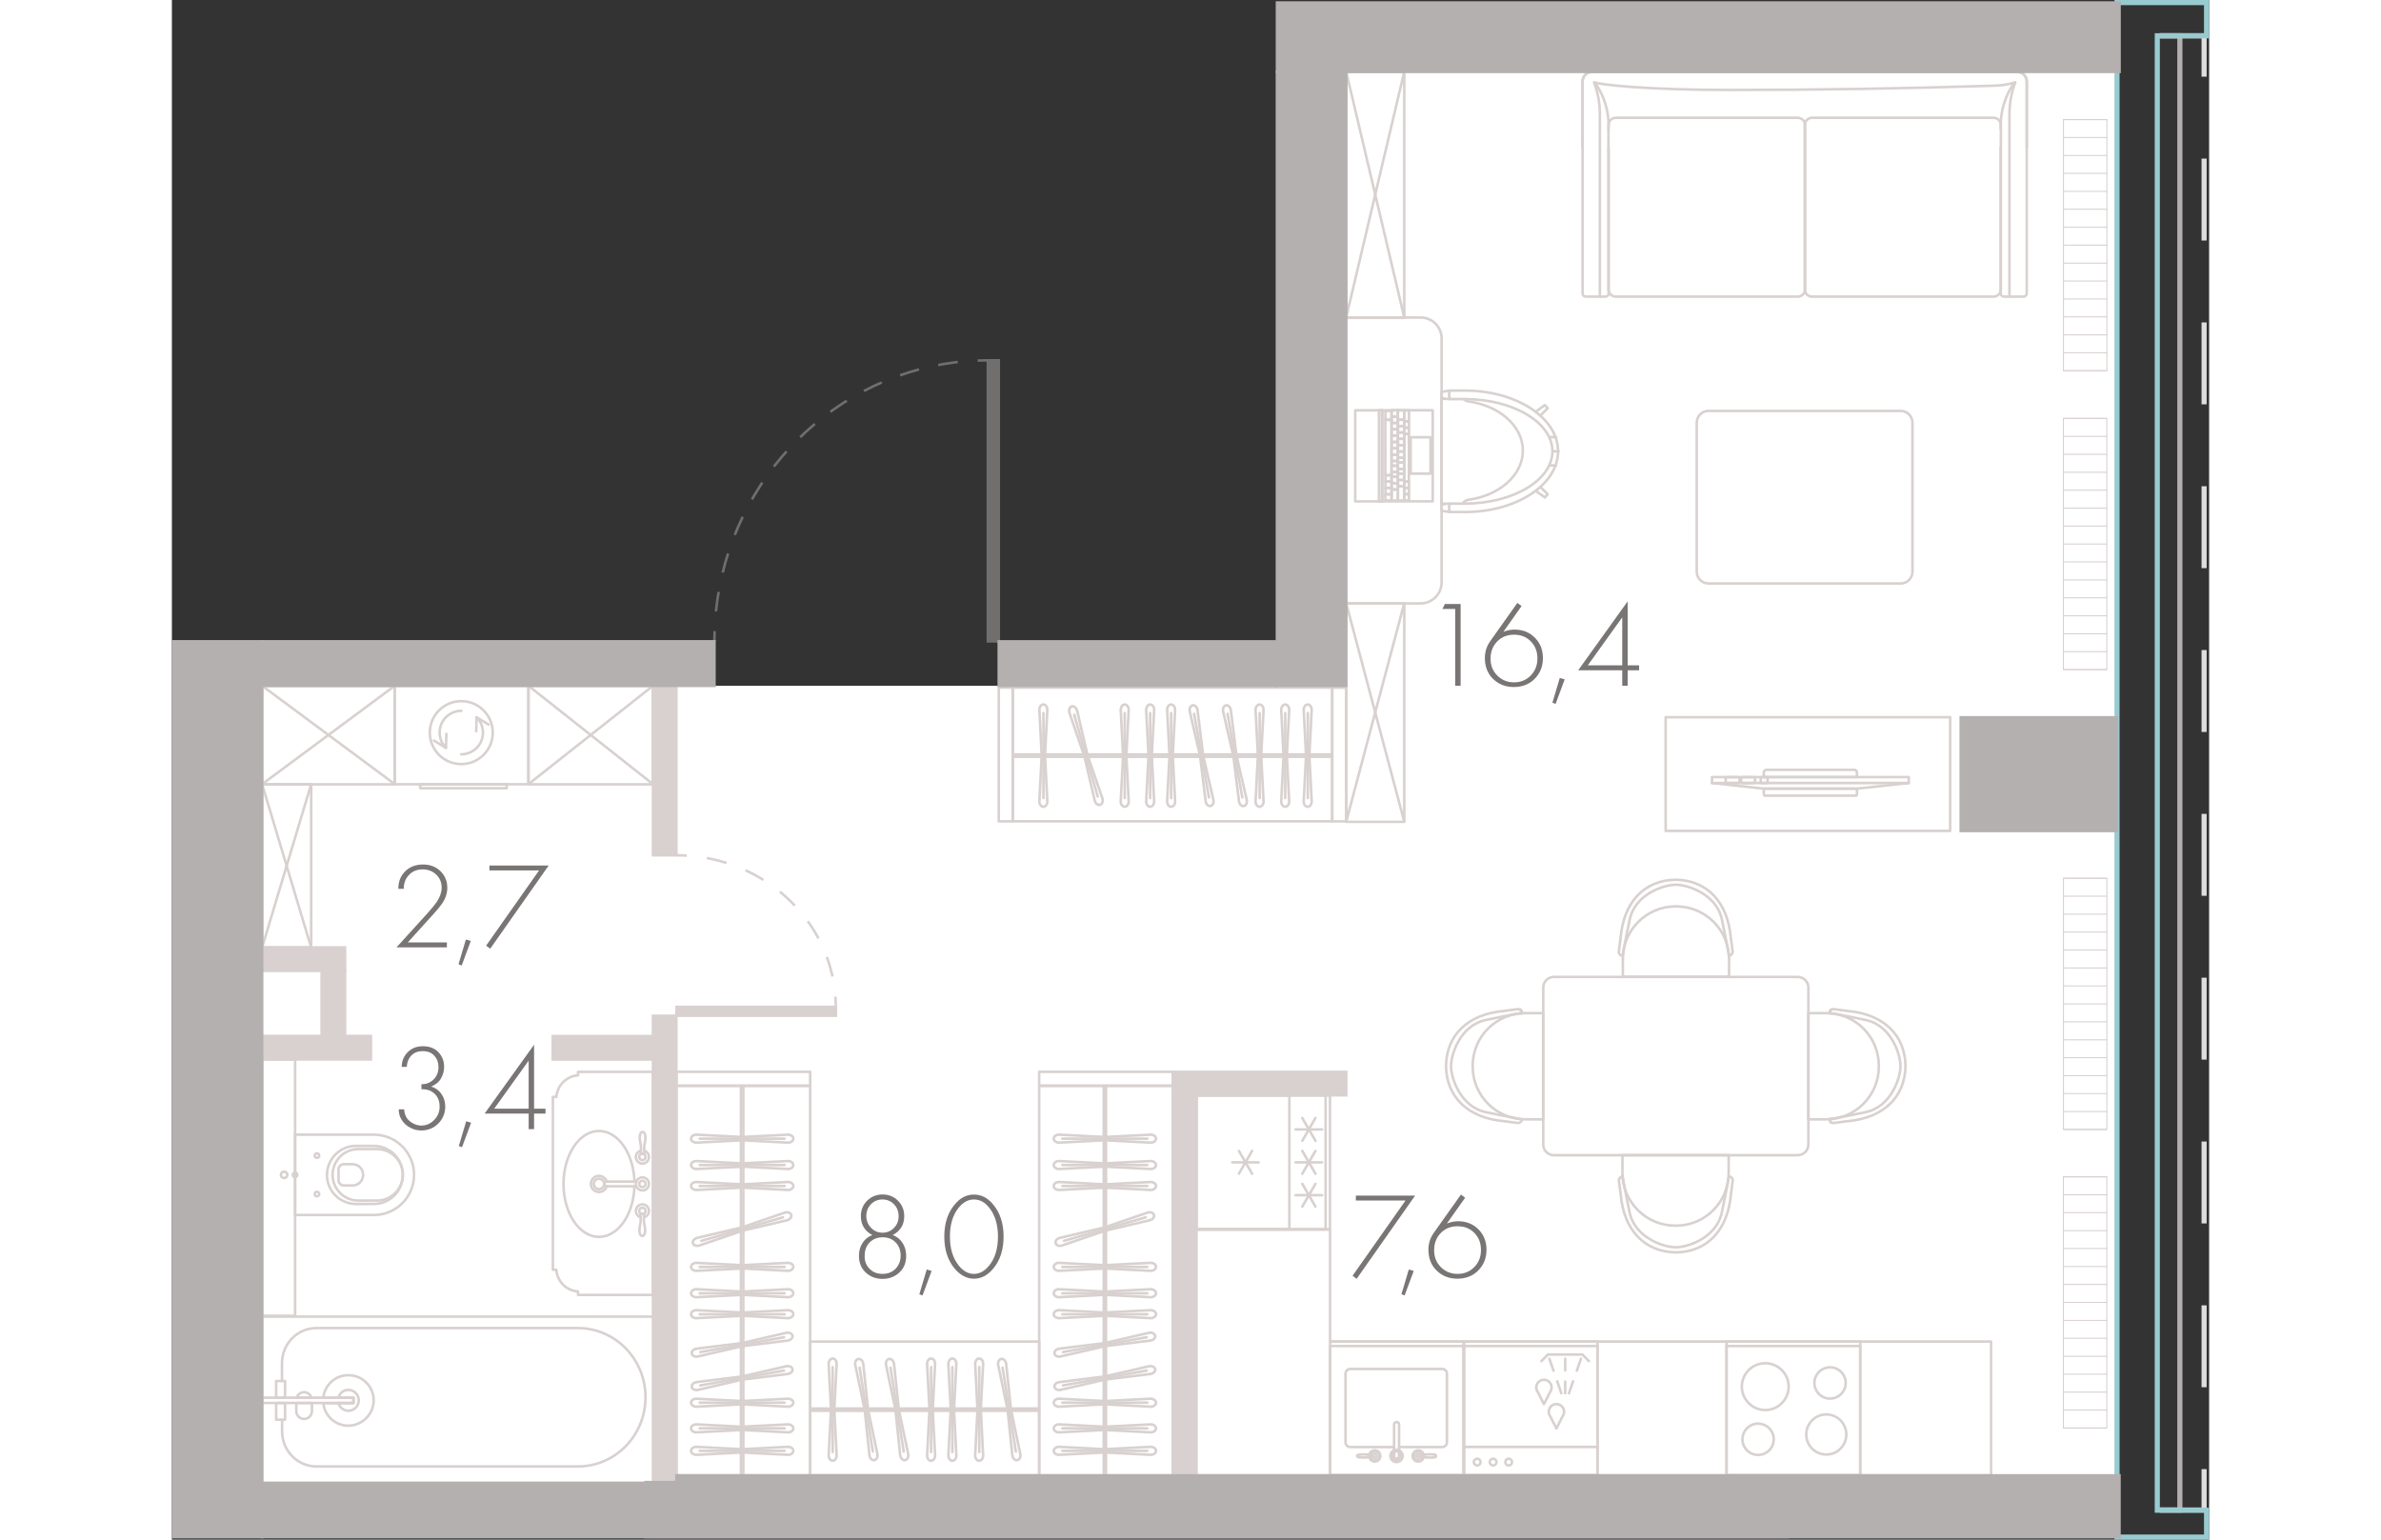 <?xml version="1.0" encoding="utf-8"?>
<!-- Generator: Adobe Illustrator 26.0.3, SVG Export Plug-In . SVG Version: 6.00 Build 0)  -->
<svg version="1.1" xmlns="http://www.w3.org/2000/svg" xmlns:xlink="http://www.w3.org/1999/xlink" x="0px" y="0px"
	 viewBox="0 0 199.29 150.62" enable-background="new 0 0 199.29 150.62" xml:space="preserve" width="883" height="571">
<rect x="0" y="0" width="199.29" height="150.62" fill="#333333" stroke="none"/>
<g id="fon">
</g>
<g id="flats">
	<polygon id="fl_7" fill="#FFFFFF" points="114.88,7.03 114.88,67.09 8.83,67.09 8.83,145.07 190.28,145.07 190.28,7.03 	"/>
</g>
<g id="elevator">
</g>
<g id="mebel">
	<g>
		
			<path fill="none" stroke="#D8D1CF" stroke-width="0.25" stroke-linecap="round" stroke-linejoin="round" stroke-miterlimit="10" d="
			M149.17,41.35v14.58c0,0.64,0.52,1.15,1.15,1.15h18.8c0.64,0,1.15-0.52,1.15-1.15V41.35c0-0.64-0.52-1.15-1.15-1.15h-18.8
			C149.69,40.19,149.17,40.71,149.17,41.35z"/>
	</g>
	<g>
		
			<rect x="114.88" y="7.03" transform="matrix(-1 -1.224647e-16 1.224647e-16 -1 235.435 38.121)" fill="none" stroke="#D8D1CF" stroke-width="0.25" stroke-linecap="round" stroke-linejoin="round" stroke-miterlimit="10" width="5.67" height="24.06"/>
		
			<line fill="none" stroke="#D8D1CF" stroke-width="0.25" stroke-linecap="round" stroke-linejoin="round" stroke-miterlimit="10" x1="114.88" y1="31.04" x2="120.55" y2="7.03"/>
		
			<line fill="none" stroke="#D8D1CF" stroke-width="0.25" stroke-linecap="round" stroke-linejoin="round" stroke-miterlimit="10" x1="114.88" y1="7.03" x2="120.55" y2="31.04"/>
	</g>
	<g>
		
			<rect x="114.88" y="59.03" transform="matrix(-1 -1.224647e-16 1.224647e-16 -1 235.435 139.43)" fill="none" stroke="#D8D1CF" stroke-width="0.25" stroke-linecap="round" stroke-linejoin="round" stroke-miterlimit="10" width="5.67" height="21.37"/>
		
			<line fill="none" stroke="#D8D1CF" stroke-width="0.25" stroke-linecap="round" stroke-linejoin="round" stroke-miterlimit="10" x1="114.88" y1="80.36" x2="120.55" y2="59.03"/>
		
			<line fill="none" stroke="#D8D1CF" stroke-width="0.25" stroke-linecap="round" stroke-linejoin="round" stroke-miterlimit="10" x1="114.88" y1="59.03" x2="120.55" y2="80.36"/>
	</g>
	<g>
		
			<rect x="8.83" y="128.8" transform="matrix(-1 -1.346813e-10 1.346813e-10 -1 57.132 273.871)" fill="none" stroke="#D8D1CF" stroke-width="0.25" stroke-linecap="round" stroke-linejoin="round" stroke-miterlimit="10" width="39.46" height="16.27"/>
		<g>
			
				<path fill="none" stroke="#D8D1CF" stroke-width="0.25" stroke-linecap="round" stroke-linejoin="round" stroke-miterlimit="10" d="
				M10.78,138.91v1.11c0,1.9,1.51,3.44,3.37,3.44h14.23h1.22h10.11c3.66,0,6.62-3.03,6.62-6.77v0c0-3.74-2.96-6.77-6.62-6.77H29.6
				h-1.22H14.14c-1.86,0-3.37,1.54-3.37,3.44v1.73"/>
			
				<rect x="8.83" y="136.73" fill="none" stroke="#D8D1CF" stroke-width="0.25" stroke-linecap="round" stroke-linejoin="round" stroke-miterlimit="10" width="8.93" height="0.52"/>
			<g>
				
					<rect x="10.2" y="137.25" fill="none" stroke="#D8D1CF" stroke-width="0.25" stroke-linecap="round" stroke-linejoin="round" stroke-miterlimit="10" width="0.87" height="1.63"/>
				
					<rect x="10.2" y="135.1" fill="none" stroke="#D8D1CF" stroke-width="0.25" stroke-linecap="round" stroke-linejoin="round" stroke-miterlimit="10" width="0.87" height="1.63"/>
			</g>
			<g>
				
					<path fill="none" stroke="#D8D1CF" stroke-width="0.25" stroke-linecap="round" stroke-linejoin="round" stroke-miterlimit="10" d="
					M13.65,136.73c-0.1-0.31-0.38-0.54-0.72-0.54c-0.34,0-0.62,0.23-0.72,0.54H13.65z"/>
				
					<path fill="none" stroke="#D8D1CF" stroke-width="0.25" stroke-linecap="round" stroke-linejoin="round" stroke-miterlimit="10" d="
					M13.7,138.05v-0.8h-1.53v0.8c0,0.42,0.34,0.76,0.77,0.76C13.35,138.81,13.7,138.47,13.7,138.05z"/>
			</g>
			
				<path fill="none" stroke="#D8D1CF" stroke-width="0.25" stroke-linecap="round" stroke-linejoin="round" stroke-miterlimit="10" d="
				M19.74,136.99c0-1.36-1.11-2.46-2.48-2.46c-1.28,0-2.32,0.97-2.45,2.21h2.95v0.52h-2.95c0.13,1.24,1.17,2.21,2.45,2.21
				C18.63,139.45,19.74,138.35,19.74,136.99z"/>
			
				<path fill="none" stroke="#D8D1CF" stroke-width="0.25" stroke-linecap="round" stroke-linejoin="round" stroke-miterlimit="10" d="
				M18.28,136.99c0-0.56-0.46-1.02-1.02-1.02c-0.47,0-0.85,0.32-0.97,0.76h1.47v0.52h-1.47c0.12,0.43,0.5,0.76,0.97,0.76
				C17.82,138.01,18.28,137.55,18.28,136.99z"/>
		</g>
	</g>
	
		<rect x="8.83" y="103.64" transform="matrix(-1 -1.171526e-10 1.171526e-10 -1 20.881 232.363)" fill="none" stroke="#D8D1CF" stroke-width="0.25" stroke-linecap="round" stroke-linejoin="round" stroke-miterlimit="10" width="3.21" height="25.08"/>
	<g>
		
			<path fill="none" stroke="#D8D1CF" stroke-width="0.25" stroke-linecap="round" stroke-linejoin="round" stroke-miterlimit="10" d="
			M12.05,118.86h7.71c2.17,0,3.93-1.76,3.93-3.93c0-2.17-1.76-3.93-3.93-3.93h-7.71V118.86z"/>
		
			<path fill="none" stroke="#D8D1CF" stroke-width="0.25" stroke-linecap="round" stroke-linejoin="round" stroke-miterlimit="10" d="
			M18.01,112.1h1.74c1.57,0,2.84,1.27,2.84,2.84v0c0,1.57-1.27,2.84-2.84,2.84h-1.74c-1.57,0-2.84-1.27-2.84-2.84v0
			C15.18,113.37,16.44,112.1,18.01,112.1z"/>
		
			<path fill="none" stroke="#D8D1CF" stroke-width="0.25" stroke-linecap="round" stroke-linejoin="round" stroke-miterlimit="10" d="
			M18.24,112.41h1.83c1.39,0,2.52,1.13,2.52,2.52l0,0c0,1.39-1.13,2.52-2.52,2.52h-1.83c-1.39,0-2.52-1.13-2.52-2.52l0,0
			C15.72,113.54,16.85,112.41,18.24,112.41z"/>
		
			<path fill="none" stroke="#D8D1CF" stroke-width="0.25" stroke-linecap="round" stroke-linejoin="round" stroke-miterlimit="10" d="
			M16.81,115.97h0.43h0.31h0.12c0.57,0,1.04-0.46,1.04-1.04c0-0.57-0.46-1.04-1.04-1.04h-0.12h-0.31h-0.43
			c-0.28,0-0.51,0.23-0.51,0.51v1.06C16.3,115.74,16.53,115.97,16.81,115.97z"/>
		
			<circle fill="none" stroke="#D8D1CF" stroke-width="0.25" stroke-linecap="round" stroke-linejoin="round" stroke-miterlimit="10" cx="10.98" cy="114.93" r="0.31"/>
		
			<circle fill="none" stroke="#D8D1CF" stroke-width="0.25" stroke-linecap="round" stroke-linejoin="round" stroke-miterlimit="10" cx="12.05" cy="114.93" r="0.22"/>
		
			<circle fill="none" stroke="#D8D1CF" stroke-width="0.25" stroke-linecap="round" stroke-linejoin="round" stroke-miterlimit="10" cx="14.19" cy="113.05" r="0.22"/>
		
			<circle fill="none" stroke="#D8D1CF" stroke-width="0.25" stroke-linecap="round" stroke-linejoin="round" stroke-miterlimit="10" cx="14.19" cy="116.81" r="0.22"/>
	</g>
	<g>
		
			<rect x="118.39" y="40.14" transform="matrix(-1 -4.476565e-11 4.476565e-11 -1 241.73 89.184)" fill="none" stroke="#D8D1CF" stroke-width="0.25" stroke-linecap="round" stroke-linejoin="round" stroke-miterlimit="10" width="4.96" height="8.91"/>
		
			<rect x="115.76" y="40.14" fill="none" stroke="#D8D1CF" stroke-width="0.25" stroke-linecap="round" stroke-linejoin="round" stroke-miterlimit="10" width="2.63" height="8.91"/>
		
			<rect x="118.08" y="40.14" fill="none" stroke="#D8D1CF" stroke-width="0.25" stroke-linecap="round" stroke-linejoin="round" stroke-miterlimit="10" width="0.31" height="8.91"/>
		
			<rect x="116.3" y="43.47" transform="matrix(4.495077e-11 -1 1 4.495077e-11 75.231 162.788)" fill="none" stroke="#D8D1CF" stroke-width="0.25" stroke-linecap="round" stroke-linejoin="round" stroke-miterlimit="10" width="5.42" height="0.61"/>
		
			<rect x="118.7" y="46.5" transform="matrix(4.697049e-11 -1 1 4.697049e-11 72.21 165.81)" fill="none" stroke="#D8D1CF" stroke-width="0.25" stroke-linecap="round" stroke-linejoin="round" stroke-miterlimit="10" width="0.62" height="0.61"/>
		
			<rect x="118.7" y="47.12" transform="matrix(4.403506e-11 -1 1 4.403506e-11 71.59 166.429)" fill="none" stroke="#D8D1CF" stroke-width="0.25" stroke-linecap="round" stroke-linejoin="round" stroke-miterlimit="10" width="0.62" height="0.61"/>
		
			<rect x="118.7" y="47.74" transform="matrix(4.403506e-11 -1 1 4.403506e-11 70.971 167.049)" fill="none" stroke="#D8D1CF" stroke-width="0.25" stroke-linecap="round" stroke-linejoin="round" stroke-miterlimit="10" width="0.62" height="0.61"/>
		
			<rect x="118.7" y="48.35" transform="matrix(4.733642e-11 -1 1 4.733642e-11 70.353 167.666)" fill="none" stroke="#D8D1CF" stroke-width="0.25" stroke-linecap="round" stroke-linejoin="round" stroke-miterlimit="10" width="0.61" height="0.61"/>
		
			<rect x="118.57" y="40.33" transform="matrix(4.375351e-11 -1 1 4.375351e-11 78.379 159.641)" fill="none" stroke="#D8D1CF" stroke-width="0.25" stroke-linecap="round" stroke-linejoin="round" stroke-miterlimit="10" width="0.87" height="0.61"/>
		
			<rect x="119.08" y="48.12" transform="matrix(4.360341e-11 -1 1 4.360341e-11 71.197 168.05)" fill="none" stroke="#D8D1CF" stroke-width="0.25" stroke-linecap="round" stroke-linejoin="round" stroke-miterlimit="10" width="1.08" height="0.62"/>
		
			<rect x="119.55" y="47.96" transform="matrix(4.435036e-11 -1 1 4.435036e-11 71.972 168.515)" fill="none" stroke="#D8D1CF" stroke-width="0.25" stroke-linecap="round" stroke-linejoin="round" stroke-miterlimit="10" width="1.39" height="0.62"/>
		
			<rect x="119.93" y="46.95" transform="matrix(-4.697061e-11 1 -1 -4.697061e-11 167.508 -72.979)" fill="none" stroke="#D8D1CF" stroke-width="0.25" stroke-linecap="round" stroke-linejoin="round" stroke-miterlimit="10" width="0.62" height="0.62"/>
		
			<rect x="119.93" y="46.33" transform="matrix(4.402973e-11 -1 1 4.402973e-11 73.599 166.889)" fill="none" stroke="#D8D1CF" stroke-width="0.25" stroke-linecap="round" stroke-linejoin="round" stroke-miterlimit="10" width="0.62" height="0.62"/>
		
			<rect x="120.01" y="45.79" transform="matrix(-4.305819e-11 1 -1 -4.305819e-11 166.346 -74.141)" fill="none" stroke="#D8D1CF" stroke-width="0.25" stroke-linecap="round" stroke-linejoin="round" stroke-miterlimit="10" width="0.46" height="0.62"/>
		
			<rect x="119.93" y="45.25" transform="matrix(4.696783e-11 -1 1 4.696783e-11 74.683 165.804)" fill="none" stroke="#D8D1CF" stroke-width="0.25" stroke-linecap="round" stroke-linejoin="round" stroke-miterlimit="10" width="0.62" height="0.62"/>
		
			<rect x="120.01" y="44.71" transform="matrix(-4.304131e-11 1 -1 -4.304131e-11 165.262 -75.226)" fill="none" stroke="#D8D1CF" stroke-width="0.25" stroke-linecap="round" stroke-linejoin="round" stroke-miterlimit="10" width="0.46" height="0.62"/>
		
			<rect x="119.93" y="44.17" transform="matrix(4.401996e-11 -1 1 4.401996e-11 75.768 164.72)" fill="none" stroke="#D8D1CF" stroke-width="0.25" stroke-linecap="round" stroke-linejoin="round" stroke-miterlimit="10" width="0.62" height="0.62"/>
		
			<rect x="119.93" y="43.55" transform="matrix(-4.696795e-11 1 -1 -4.696795e-11 164.1 -76.388)" fill="none" stroke="#D8D1CF" stroke-width="0.25" stroke-linecap="round" stroke-linejoin="round" stroke-miterlimit="10" width="0.62" height="0.62"/>
		
			<rect x="119.93" y="42.93" transform="matrix(4.398976e-11 -1 1 4.398976e-11 77.008 163.48)" fill="none" stroke="#D8D1CF" stroke-width="0.25" stroke-linecap="round" stroke-linejoin="round" stroke-miterlimit="10" width="0.62" height="0.62"/>
		
			<rect x="119.93" y="42.31" transform="matrix(-4.701591e-11 1 -1 -4.701591e-11 162.86 -77.627)" fill="none" stroke="#D8D1CF" stroke-width="0.25" stroke-linecap="round" stroke-linejoin="round" stroke-miterlimit="10" width="0.62" height="0.62"/>
		
			<rect x="119.93" y="41.69" transform="matrix(4.403506e-11 -1 1 4.403506e-11 78.247 162.241)" fill="none" stroke="#D8D1CF" stroke-width="0.25" stroke-linecap="round" stroke-linejoin="round" stroke-miterlimit="10" width="0.62" height="0.62"/>
		
			<rect x="119.93" y="41.07" transform="matrix(-4.401031e-11 1 -1 -4.401031e-11 161.621 -78.866)" fill="none" stroke="#D8D1CF" stroke-width="0.25" stroke-linecap="round" stroke-linejoin="round" stroke-miterlimit="10" width="0.62" height="0.62"/>
		
			<rect x="119.78" y="40.29" transform="matrix(4.696871e-11 -1 1 4.696871e-11 79.641 160.846)" fill="none" stroke="#D8D1CF" stroke-width="0.25" stroke-linecap="round" stroke-linejoin="round" stroke-miterlimit="10" width="0.93" height="0.62"/>
		
			<rect x="119.31" y="47.26" transform="matrix(-4.696528e-11 1 -1 -4.696528e-11 167.198 -72.049)" fill="none" stroke="#D8D1CF" stroke-width="0.25" stroke-linecap="round" stroke-linejoin="round" stroke-miterlimit="10" width="0.62" height="0.62"/>
		
			<rect x="119.31" y="46.64" transform="matrix(4.109963e-11 -1 1 4.109963e-11 72.669 166.578)" fill="none" stroke="#D8D1CF" stroke-width="0.25" stroke-linecap="round" stroke-linejoin="round" stroke-miterlimit="10" width="0.62" height="0.62"/>
		
			<rect x="119.39" y="46.1" transform="matrix(-4.696884e-11 1 -1 -4.696884e-11 166.036 -73.211)" fill="none" stroke="#D8D1CF" stroke-width="0.25" stroke-linecap="round" stroke-linejoin="round" stroke-miterlimit="10" width="0.46" height="0.62"/>
		
			<rect x="119.31" y="45.56" transform="matrix(4.697049e-11 -1 1 4.697049e-11 73.753 165.494)" fill="none" stroke="#D8D1CF" stroke-width="0.25" stroke-linecap="round" stroke-linejoin="round" stroke-miterlimit="10" width="0.62" height="0.62"/>
		
			<rect x="119.39" y="45.02" transform="matrix(-4.305463e-11 1 -1 -4.305463e-11 164.952 -74.296)" fill="none" stroke="#D8D1CF" stroke-width="0.25" stroke-linecap="round" stroke-linejoin="round" stroke-miterlimit="10" width="0.46" height="0.62"/>
		
			<rect x="119.31" y="44.48" transform="matrix(4.401019e-11 -1 1 4.401019e-11 74.838 164.409)" fill="none" stroke="#D8D1CF" stroke-width="0.25" stroke-linecap="round" stroke-linejoin="round" stroke-miterlimit="10" width="0.62" height="0.62"/>
		
			<rect x="119.31" y="43.86" transform="matrix(-4.402985e-11 1 -1 -4.402985e-11 163.789 -75.458)" fill="none" stroke="#D8D1CF" stroke-width="0.25" stroke-linecap="round" stroke-linejoin="round" stroke-miterlimit="10" width="0.62" height="0.62"/>
		
			<rect x="119.31" y="43.24" transform="matrix(4.697049e-11 -1 1 4.697049e-11 76.077 163.17)" fill="none" stroke="#D8D1CF" stroke-width="0.25" stroke-linecap="round" stroke-linejoin="round" stroke-miterlimit="10" width="0.62" height="0.62"/>
		
			<rect x="119.31" y="42.62" transform="matrix(-4.403518e-11 1 -1 -4.403518e-11 162.55 -76.697)" fill="none" stroke="#D8D1CF" stroke-width="0.25" stroke-linecap="round" stroke-linejoin="round" stroke-miterlimit="10" width="0.62" height="0.62"/>
		
			<rect x="119.31" y="42" transform="matrix(4.402973e-11 -1 1 4.402973e-11 77.317 161.93)" fill="none" stroke="#D8D1CF" stroke-width="0.25" stroke-linecap="round" stroke-linejoin="round" stroke-miterlimit="10" width="0.62" height="0.62"/>
		
			<rect x="119.31" y="41.38" transform="matrix(-4.697061e-11 1 -1 -4.697061e-11 161.311 -77.936)" fill="none" stroke="#D8D1CF" stroke-width="0.25" stroke-linecap="round" stroke-linejoin="round" stroke-miterlimit="10" width="0.62" height="0.62"/>
		
			<rect x="119.31" y="40.76" transform="matrix(4.401019e-11 -1 1 4.401019e-11 78.556 160.691)" fill="none" stroke="#D8D1CF" stroke-width="0.25" stroke-linecap="round" stroke-linejoin="round" stroke-miterlimit="10" width="0.62" height="0.62"/>
		
			<rect x="119.31" y="40.14" transform="matrix(-4.403518e-11 1 -1 -4.403518e-11 160.071 -79.176)" fill="none" stroke="#D8D1CF" stroke-width="0.25" stroke-linecap="round" stroke-linejoin="round" stroke-miterlimit="10" width="0.62" height="0.62"/>
		
			<rect x="120.37" y="43.58" transform="matrix(4.492235e-11 -1 1 4.492235e-11 77.597 166.703)" fill="none" stroke="#D8D1CF" stroke-width="0.25" stroke-linecap="round" stroke-linejoin="round" stroke-miterlimit="10" width="3.56" height="1.95"/>
		
			<rect x="120.48" y="48.43" transform="matrix(4.694917e-11 -1 1 4.694917e-11 72.127 169.445)" fill="none" stroke="#D8D1CF" stroke-width="0.25" stroke-linecap="round" stroke-linejoin="round" stroke-miterlimit="10" width="0.62" height="0.46"/>
		
			<rect x="120.48" y="47.81" transform="matrix(4.401463e-11 -1 1 4.401463e-11 72.747 168.825)" fill="none" stroke="#D8D1CF" stroke-width="0.25" stroke-linecap="round" stroke-linejoin="round" stroke-miterlimit="10" width="0.62" height="0.46"/>
		
			<rect x="120.48" y="47.19" transform="matrix(4.401463e-11 -1 1 4.401463e-11 73.367 168.205)" fill="none" stroke="#D8D1CF" stroke-width="0.25" stroke-linecap="round" stroke-linejoin="round" stroke-miterlimit="10" width="0.62" height="0.46"/>
		
			<rect x="118.46" y="44.55" transform="matrix(4.501294e-11 -1 1 4.501294e-11 76.001 165.571)" fill="none" stroke="#D8D1CF" stroke-width="0.25" stroke-linecap="round" stroke-linejoin="round" stroke-miterlimit="10" width="4.65" height="0.46"/>
		
			<rect x="120.48" y="41.92" transform="matrix(4.403506e-11 -1 1 4.403506e-11 78.634 162.938)" fill="none" stroke="#D8D1CF" stroke-width="0.25" stroke-linecap="round" stroke-linejoin="round" stroke-miterlimit="10" width="0.62" height="0.46"/>
		
			<rect x="120.48" y="41.3" transform="matrix(4.697049e-11 -1 1 4.697049e-11 79.254 162.319)" fill="none" stroke="#D8D1CF" stroke-width="0.25" stroke-linecap="round" stroke-linejoin="round" stroke-miterlimit="10" width="0.62" height="0.46"/>
		
			<rect x="120.24" y="40.45" transform="matrix(4.360074e-11 -1 1 4.360074e-11 80.106 161.466)" fill="none" stroke="#D8D1CF" stroke-width="0.25" stroke-linecap="round" stroke-linejoin="round" stroke-miterlimit="10" width="1.08" height="0.46"/>
	</g>
	<g>
		<g>
			
				<rect x="152.07" y="131.25" transform="matrix(-1 -1.224647e-16 1.224647e-16 -1 317.231 275.573)" fill="none" stroke="#D8D1CF" stroke-width="0.25" stroke-linecap="round" stroke-linejoin="round" stroke-miterlimit="10" width="13.08" height="13.08"/>
			
				<rect x="152.07" y="131.68" transform="matrix(-1 -1.224647e-16 1.224647e-16 -1 317.231 276.009)" fill="none" stroke="#D8D1CF" stroke-width="0.25" stroke-linecap="round" stroke-linejoin="round" stroke-miterlimit="10" width="13.08" height="12.65"/>
		</g>
		
			<path fill="none" stroke="#D8D1CF" stroke-width="0.25" stroke-linecap="round" stroke-linejoin="round" stroke-miterlimit="10" d="
			M156.7,140.8c0-0.84-0.68-1.53-1.53-1.53c-0.84,0-1.53,0.68-1.53,1.53c0,0.84,0.68,1.53,1.53,1.53
			C156.02,142.33,156.7,141.64,156.7,140.8"/>
		
			<path fill="none" stroke="#D8D1CF" stroke-width="0.25" stroke-linecap="round" stroke-linejoin="round" stroke-miterlimit="10" d="
			M163.74,135.29c0-0.84-0.68-1.53-1.53-1.53c-0.84,0-1.53,0.68-1.53,1.53c0,0.84,0.68,1.53,1.53,1.53
			C163.06,136.82,163.74,136.13,163.74,135.29"/>
		
			<path fill="none" stroke="#D8D1CF" stroke-width="0.25" stroke-linecap="round" stroke-linejoin="round" stroke-miterlimit="10" d="
			M163.8,140.33c0-1.08-0.88-1.96-1.96-1.96c-1.08,0-1.96,0.88-1.96,1.96c0,1.08,0.88,1.96,1.96,1.96
			C162.92,142.3,163.8,141.42,163.8,140.33"/>
		
			<path fill="none" stroke="#D8D1CF" stroke-width="0.25" stroke-linecap="round" stroke-linejoin="round" stroke-miterlimit="10" d="
			M158.16,135.65c0-1.26-1.03-2.29-2.29-2.29c-1.26,0-2.29,1.02-2.29,2.29c0,1.26,1.03,2.29,2.29,2.29
			C157.13,137.94,158.16,136.91,158.16,135.65"/>
	</g>
	<g>
		<g>
			
				<rect x="126.38" y="131.24" fill="none" stroke="#D8D1CF" stroke-width="0.25" stroke-linecap="round" stroke-linejoin="round" stroke-miterlimit="10" width="13.08" height="13.08"/>
			
				<rect x="126.38" y="131.68" fill="none" stroke="#D8D1CF" stroke-width="0.25" stroke-linecap="round" stroke-linejoin="round" stroke-miterlimit="10" width="13.08" height="12.65"/>
		</g>
		
			<path fill="none" stroke="#D8D1CF" stroke-width="0.25" stroke-linecap="round" stroke-linejoin="round" stroke-miterlimit="10" d="
			M128.02,143.03c0-0.18-0.14-0.33-0.33-0.33s-0.33,0.15-0.33,0.33s0.15,0.33,0.33,0.33S128.02,143.21,128.02,143.03"/>
		
			<path fill="none" stroke="#D8D1CF" stroke-width="0.25" stroke-linecap="round" stroke-linejoin="round" stroke-miterlimit="10" d="
			M129.58,143.03c0-0.18-0.15-0.33-0.33-0.33c-0.18,0-0.33,0.15-0.33,0.33s0.15,0.33,0.33,0.33
			C129.43,143.36,129.58,143.21,129.58,143.03"/>
		
			<path fill="none" stroke="#D8D1CF" stroke-width="0.25" stroke-linecap="round" stroke-linejoin="round" stroke-miterlimit="10" d="
			M131.1,143.03c0-0.18-0.14-0.33-0.33-0.33c-0.18,0-0.33,0.15-0.33,0.33s0.14,0.33,0.33,0.33
			C130.95,143.36,131.1,143.21,131.1,143.03"/>
		
			<line fill="none" stroke="#D8D1CF" stroke-width="0.25" stroke-linecap="round" stroke-linejoin="round" stroke-miterlimit="10" x1="126.38" y1="141.55" x2="139.46" y2="141.55"/>
		<g>
			<g>
				
					<polyline fill="none" stroke="#D8D1CF" stroke-width="0.25" stroke-linecap="round" stroke-linejoin="round" stroke-miterlimit="10" points="
					133.97,133.15 134.61,132.51 137.98,132.51 138.62,133.15 				"/>
				
					<line fill="none" stroke="#D8D1CF" stroke-width="0.25" stroke-linecap="round" stroke-linejoin="round" stroke-miterlimit="10" x1="136.3" y1="132.92" x2="136.3" y2="134.06"/>
				
					<line fill="none" stroke="#D8D1CF" stroke-width="0.25" stroke-linecap="round" stroke-linejoin="round" stroke-miterlimit="10" x1="136.3" y1="135.16" x2="136.3" y2="136.3"/>
				
					<line fill="none" stroke="#D8D1CF" stroke-width="0.25" stroke-linecap="round" stroke-linejoin="round" stroke-miterlimit="10" x1="135.92" y1="136.3" x2="135.52" y2="135.13"/>
				
					<line fill="none" stroke="#D8D1CF" stroke-width="0.25" stroke-linecap="round" stroke-linejoin="round" stroke-miterlimit="10" x1="135.16" y1="134.09" x2="134.75" y2="132.92"/>
				
					<line fill="none" stroke="#D8D1CF" stroke-width="0.25" stroke-linecap="round" stroke-linejoin="round" stroke-miterlimit="10" x1="136.67" y1="136.3" x2="137.07" y2="135.13"/>
				
					<line fill="none" stroke="#D8D1CF" stroke-width="0.25" stroke-linecap="round" stroke-linejoin="round" stroke-miterlimit="10" x1="137.44" y1="134.09" x2="137.84" y2="132.92"/>
			</g>
			
				<path fill="none" stroke="#D8D1CF" stroke-width="0.25" stroke-linecap="round" stroke-linejoin="round" stroke-miterlimit="10" d="
				M134.94,135.95c0.02-0.07,0.03-0.14,0.03-0.22c0-0.41-0.33-0.75-0.75-0.75c-0.41,0-0.75,0.33-0.75,0.75
				c0,0.08,0.01,0.15,0.03,0.22l0.72,1.41L134.94,135.95z"/>
			
				<path fill="none" stroke="#D8D1CF" stroke-width="0.25" stroke-linecap="round" stroke-linejoin="round" stroke-miterlimit="10" d="
				M136.16,138.33c0.02-0.07,0.03-0.14,0.03-0.22c0-0.41-0.33-0.75-0.75-0.75s-0.75,0.33-0.75,0.75c0,0.08,0.01,0.15,0.03,0.22
				l0.72,1.41L136.16,138.33z"/>
		</g>
	</g>
	<g>
		<g>
			
				<rect x="113.3" y="131.24" fill="none" stroke="#D8D1CF" stroke-width="0.25" stroke-linecap="round" stroke-linejoin="round" stroke-miterlimit="10" width="13.08" height="13.08"/>
			
				<rect x="113.3" y="131.68" fill="none" stroke="#D8D1CF" stroke-width="0.25" stroke-linecap="round" stroke-linejoin="round" stroke-miterlimit="10" width="13.08" height="12.65"/>
		</g>
		<g>
			
				<path fill="none" stroke="#D8D1CF" stroke-width="0.25" stroke-linecap="round" stroke-linejoin="round" stroke-miterlimit="10" d="
				M122.09,142.49c0.3,0.06,0.61,0.1,0.93,0.1c0.19,0,0.39-0.01,0.58-0.04c0.04-0.03,0.06-0.07,0.06-0.12
				c0-0.05-0.02-0.09-0.06-0.12c-0.19-0.03-0.39-0.04-0.58-0.04c-0.31,0-0.62,0.03-0.93,0.1"/>
			
				<path fill="none" stroke="#D8D1CF" stroke-width="0.25" stroke-linecap="round" stroke-linejoin="round" stroke-miterlimit="10" d="
				M120.05,141.56h4.22c0.25,0,0.46-0.21,0.46-0.46v-6.72c0-0.25-0.21-0.46-0.46-0.46h-9c-0.25,0-0.46,0.21-0.46,0.46v6.72
				c0,0.25,0.21,0.46,0.46,0.46h4.29"/>
			
				<path fill="none" stroke="#D8D1CF" stroke-width="0.25" stroke-linecap="round" stroke-linejoin="round" stroke-miterlimit="10" d="
				M119.79,142.68h0.03c0.13,0,0.23-0.1,0.23-0.23v-3.1c0-0.13-0.1-0.23-0.23-0.23h-0.03c-0.13,0-0.23,0.1-0.23,0.23v3.1
				C119.55,142.58,119.66,142.68,119.79,142.68z"/>
			
				<circle fill="none" stroke="#D8D1CF" stroke-width="0.25" stroke-linecap="round" stroke-linejoin="round" stroke-miterlimit="10" cx="119.8" cy="142.43" r="0.6"/>
			
				<circle fill="none" stroke="#D8D1CF" stroke-width="0.25" stroke-linecap="round" stroke-linejoin="round" stroke-miterlimit="10" cx="119.8" cy="142.43" r="0.45"/>
			
				<circle fill="none" stroke="#D8D1CF" stroke-width="0.25" stroke-linecap="round" stroke-linejoin="round" stroke-miterlimit="10" cx="121.92" cy="142.43" r="0.55"/>
			
				<circle fill="none" stroke="#D8D1CF" stroke-width="0.25" stroke-linecap="round" stroke-linejoin="round" stroke-miterlimit="10" cx="121.92" cy="142.43" r="0.42"/>
			
				<circle fill="none" stroke="#D8D1CF" stroke-width="0.25" stroke-linecap="round" stroke-linejoin="round" stroke-miterlimit="10" cx="121.92" cy="142.43" r="0.17"/>
			
				<circle fill="none" stroke="#D8D1CF" stroke-width="0.25" stroke-linecap="round" stroke-linejoin="round" stroke-miterlimit="10" cx="117.67" cy="142.43" r="0.55"/>
			
				<circle fill="none" stroke="#D8D1CF" stroke-width="0.25" stroke-linecap="round" stroke-linejoin="round" stroke-miterlimit="10" cx="117.67" cy="142.43" r="0.42"/>
			
				<circle fill="none" stroke="#D8D1CF" stroke-width="0.25" stroke-linecap="round" stroke-linejoin="round" stroke-miterlimit="10" cx="117.67" cy="142.43" r="0.17"/>
			
				<path fill="none" stroke="#D8D1CF" stroke-width="0.25" stroke-linecap="round" stroke-linejoin="round" stroke-miterlimit="10" d="
				M115.94,142.43c0,0.13,0.25,0.14,0.25,0.14c0.14,0.01,0.37,0.02,0.59,0.01c0.21-0.01,0.63-0.06,0.73-0.09
				c0,0-0.01-0.03-0.01-0.06s0.01-0.05,0.01-0.05s-0.32-0.07-0.64-0.09c-0.32-0.02-0.51-0.01-0.68,0.01
				C116.19,142.3,115.94,142.3,115.94,142.43z"/>
		</g>
	</g>
	<g>
		
			<polygon fill="none" stroke="#D8D1CF" stroke-width="0.25" stroke-linecap="round" stroke-linejoin="round" stroke-miterlimit="10" points="
			177.96,131.24 177.96,144.33 100.21,144.33 100.21,120.27 113.3,120.27 113.3,131.24 		"/>
	</g>
	<g>
		
			<rect x="100.19" y="107.16" transform="matrix(1.347527e-10 -1 1 1.347527e-10 -6.952 220.46)" fill="none" stroke="#D8D1CF" stroke-width="0.25" stroke-linecap="round" stroke-linejoin="round" stroke-miterlimit="10" width="13.12" height="13.08"/>
		
			<rect x="99.98" y="107.38" transform="matrix(1.347527e-10 -1 1 1.347527e-10 -7.167 220.245)" fill="none" stroke="#D8D1CF" stroke-width="0.25" stroke-linecap="round" stroke-linejoin="round" stroke-miterlimit="10" width="13.12" height="12.65"/>
		<g>
			
				<line fill="none" stroke="#D8D1CF" stroke-width="0.25" stroke-linecap="round" stroke-linejoin="round" stroke-miterlimit="10" x1="103.73" y1="113.71" x2="106.31" y2="113.71"/>
			
				<line fill="none" stroke="#D8D1CF" stroke-width="0.25" stroke-linecap="round" stroke-linejoin="round" stroke-miterlimit="10" x1="104.38" y1="112.59" x2="105.67" y2="114.82"/>
			
				<line fill="none" stroke="#D8D1CF" stroke-width="0.25" stroke-linecap="round" stroke-linejoin="round" stroke-miterlimit="10" x1="105.67" y1="112.59" x2="104.38" y2="114.82"/>
		</g>
		<g>
			<g>
				
					<line fill="none" stroke="#D8D1CF" stroke-width="0.25" stroke-linecap="round" stroke-linejoin="round" stroke-miterlimit="10" x1="109.93" y1="110.49" x2="112.51" y2="110.49"/>
				
					<line fill="none" stroke="#D8D1CF" stroke-width="0.25" stroke-linecap="round" stroke-linejoin="round" stroke-miterlimit="10" x1="110.58" y1="109.37" x2="111.87" y2="111.6"/>
				
					<line fill="none" stroke="#D8D1CF" stroke-width="0.25" stroke-linecap="round" stroke-linejoin="round" stroke-miterlimit="10" x1="111.87" y1="109.37" x2="110.58" y2="111.6"/>
			</g>
			<g>
				
					<line fill="none" stroke="#D8D1CF" stroke-width="0.25" stroke-linecap="round" stroke-linejoin="round" stroke-miterlimit="10" x1="109.93" y1="113.71" x2="112.51" y2="113.71"/>
				
					<line fill="none" stroke="#D8D1CF" stroke-width="0.25" stroke-linecap="round" stroke-linejoin="round" stroke-miterlimit="10" x1="110.58" y1="112.59" x2="111.87" y2="114.82"/>
				
					<line fill="none" stroke="#D8D1CF" stroke-width="0.25" stroke-linecap="round" stroke-linejoin="round" stroke-miterlimit="10" x1="111.87" y1="112.59" x2="110.58" y2="114.82"/>
			</g>
			<g>
				
					<line fill="none" stroke="#D8D1CF" stroke-width="0.25" stroke-linecap="round" stroke-linejoin="round" stroke-miterlimit="10" x1="109.93" y1="116.92" x2="112.51" y2="116.92"/>
				
					<line fill="none" stroke="#D8D1CF" stroke-width="0.25" stroke-linecap="round" stroke-linejoin="round" stroke-miterlimit="10" x1="110.58" y1="115.81" x2="111.87" y2="118.04"/>
				
					<line fill="none" stroke="#D8D1CF" stroke-width="0.25" stroke-linecap="round" stroke-linejoin="round" stroke-miterlimit="10" x1="111.87" y1="115.81" x2="110.58" y2="118.04"/>
			</g>
		</g>
		
			<rect x="98.2" y="109.16" transform="matrix(1.344756e-10 -1 1 1.344756e-10 -8.943 218.469)" fill="none" stroke="#D8D1CF" stroke-width="0.25" stroke-linecap="round" stroke-linejoin="round" stroke-miterlimit="10" width="13.12" height="9.1"/>
	</g>
	<g>
		
			<polygon fill="none" stroke="#D8D1CF" stroke-width="0.25" stroke-linecap="round" stroke-linejoin="round" stroke-miterlimit="10" points="
			155.73,77.15 150.66,76.6 150.66,76.02 169.91,76.02 169.91,76.6 164.84,77.15 		"/>
		
			<line fill="none" stroke="#D8D1CF" stroke-width="0.25" stroke-linecap="round" stroke-linejoin="round" stroke-miterlimit="10" x1="150.66" y1="76.6" x2="169.91" y2="76.6"/>
		
			<path fill="none" stroke="#D8D1CF" stroke-width="0.25" stroke-linecap="round" stroke-linejoin="round" stroke-miterlimit="10" d="
			M153.36,76.46v-0.29c0-0.08-0.06-0.14-0.14-0.14h-1.08c-0.08,0-0.14,0.06-0.14,0.14l0,0.29c0,0.08,0.06,0.14,0.14,0.14h1.08
			C153.3,76.6,153.36,76.53,153.36,76.46z"/>
		
			<path fill="none" stroke="#D8D1CF" stroke-width="0.25" stroke-linecap="round" stroke-linejoin="round" stroke-miterlimit="10" d="
			M154.87,76.46v-0.29c0-0.08-0.06-0.14-0.14-0.14h-1.08c-0.08,0-0.14,0.06-0.14,0.14v0.29c0,0.08,0.06,0.14,0.14,0.14h1.08
			C154.81,76.6,154.87,76.53,154.87,76.46z"/>
		
			<path fill="none" stroke="#D8D1CF" stroke-width="0.25" stroke-linecap="round" stroke-linejoin="round" stroke-miterlimit="10" d="
			M156.1,76.5v-0.38c0-0.05-0.04-0.1-0.1-0.1h-0.47c-0.05,0-0.1,0.04-0.1,0.1v0.38c0,0.05,0.04,0.1,0.1,0.1h0.47
			C156.06,76.6,156.1,76.55,156.1,76.5z"/>
		
			<path fill="none" stroke="#D8D1CF" stroke-width="0.25" stroke-linecap="round" stroke-linejoin="round" stroke-miterlimit="10" d="
			M164.84,76.02v-0.45c0-0.14-0.12-0.26-0.26-0.26h-8.59c-0.14,0-0.26,0.12-0.26,0.26v0.45H164.84z"/>
		
			<polygon fill="none" stroke="#D8D1CF" stroke-width="0.25" stroke-linecap="round" stroke-linejoin="round" stroke-miterlimit="10" points="
			155.73,77.15 155.73,77.68 155.79,77.84 164.78,77.84 164.84,77.68 164.84,77.15 		"/>
	</g>
	<g>
		
			<path fill="none" stroke="#D8D1CF" stroke-width="0.25" stroke-linecap="round" stroke-linejoin="round" stroke-miterlimit="10" d="
			M178.9,14.42l0,14.28c0,0.18,0.14,0.32,0.32,0.32l1.91,0c0.18,0,0.32-0.14,0.32-0.32l0-14.28l0-0.95V7.98
			c0-0.52-0.42-0.95-0.95-0.95l-41.56,0c-0.52,0-0.95,0.42-0.95,0.95l0,6.44"/>
		
			<path fill="none" stroke="#D8D1CF" stroke-width="0.25" stroke-linecap="round" stroke-linejoin="round" stroke-miterlimit="10" d="
			M140.55,14.42l0,14.28c0,0.18-0.14,0.32-0.32,0.32l-1.91,0c-0.18,0-0.32-0.14-0.32-0.32l0-14.28v-0.95V7.98
			c0-0.52,0.42-0.95,0.95-0.95l41.56,0c0.52,0,0.95,0.42,0.95,0.95l0,6.44"/>
		
			<path fill="none" stroke="#D8D1CF" stroke-width="0.25" stroke-linecap="round" stroke-linejoin="round" stroke-miterlimit="10" d="
			M180.23,8.09c-0.86,1.23-1.33,2.69-1.33,4.19c0,0.12,0,0.25,0.01,0.37"/>
		
			<path fill="none" stroke="#D8D1CF" stroke-width="0.25" stroke-linecap="round" stroke-linejoin="round" stroke-miterlimit="10" d="
			M140.54,12.66c0.01-0.12,0.01-0.25,0.01-0.37c0-1.5-0.46-2.96-1.33-4.19"/>
		
			<path fill="none" stroke="#D8D1CF" stroke-width="0.25" stroke-linecap="round" stroke-linejoin="round" stroke-miterlimit="10" d="
			M159.73,28.29l0-16.04c0-0.4,0.32-0.73,0.73-0.73l17.73,0c0.4,0,0.73,0.32,0.73,0.73l0,16.04c0,0.4-0.32,0.73-0.73,0.73l-17.73,0
			C160.05,29.02,159.73,28.69,159.73,28.29z"/>
		
			<path fill="none" stroke="#D8D1CF" stroke-width="0.25" stroke-linecap="round" stroke-linejoin="round" stroke-miterlimit="10" d="
			M140.53,28.29l0-16.04c0-0.4,0.33-0.73,0.73-0.73l17.78,0c0.4,0,0.73,0.33,0.73,0.73l0,16.04c0,0.4-0.33,0.73-0.73,0.73l-17.78,0
			C140.86,29.02,140.53,28.7,140.53,28.29z"/>
		
			<path fill="none" stroke="#D8D1CF" stroke-width="0.25" stroke-linecap="round" stroke-linejoin="round" stroke-miterlimit="10" d="
			M139.69,29.02l0-12.24l0-5.77l0,0c-0.02-1.01-0.21-2.01-0.57-2.95c0.74,0.22,4.85,0.74,13.37,0.74c8.52,0,17.04-0.14,25.55-0.41
			c0,0,0,0,0,0c0.77,0,1.54-0.11,2.29-0.33c-0.36,0.94-0.55,1.94-0.57,2.95v5.77l0,12.23"/>
	</g>
	
		<path fill="none" stroke="#D8D1CF" stroke-width="0.25" stroke-linecap="round" stroke-linejoin="round" stroke-miterlimit="10" d="
		M114.88,59.03h7.27c1.14,0,2.06-0.92,2.06-2.06V33.11c0-1.13-0.92-2.05-2.05-2.05h-7.28V59.03z"/>
	<g>
		
			<polyline fill="none" stroke="#D8D1CF" stroke-width="0.25" stroke-linecap="round" stroke-linejoin="round" stroke-miterlimit="10" points="
			133.89,40.64 134.59,39.94 134.31,39.63 133.42,40.27 		"/>
		
			<path fill="none" stroke="#D8D1CF" stroke-width="0.25" stroke-linecap="round" stroke-linejoin="round" stroke-miterlimit="10" d="
			M125.02,49.26c-0.05,0.13-0.08,0.27-0.08,0.41c0,0.14,0.03,0.28,0.08,0.41"/>
		
			<path fill="none" stroke="#D8D1CF" stroke-width="0.25" stroke-linecap="round" stroke-linejoin="round" stroke-miterlimit="10" d="
			M125.02,39.03c-0.05-0.13-0.08-0.27-0.08-0.41s0.03-0.28,0.08-0.41"/>
		
			<path fill="none" stroke="#D8D1CF" stroke-width="0.25" stroke-linecap="round" stroke-linejoin="round" stroke-miterlimit="10" d="
			M126.37,39.03c0.1,0.12,0.24,0.2,0.4,0.23c3.11,0.41,5.39,2.44,5.39,4.82c0,2.38-2.28,4.42-5.39,4.82
			c-0.2,0.04-0.37,0.17-0.48,0.35"/>
		
			<line fill="none" stroke="#D8D1CF" stroke-width="0.25" stroke-linecap="round" stroke-linejoin="round" stroke-miterlimit="10" x1="135.11" y1="44.15" x2="135.66" y2="44.15"/>
		
			<line fill="none" stroke="#D8D1CF" stroke-width="0.25" stroke-linecap="round" stroke-linejoin="round" stroke-miterlimit="10" x1="134.79" y1="42.76" x2="135.41" y2="42.76"/>
		
			<line fill="none" stroke="#D8D1CF" stroke-width="0.25" stroke-linecap="round" stroke-linejoin="round" stroke-miterlimit="10" x1="134.79" y1="45.53" x2="135.41" y2="45.53"/>
		
			<polyline fill="none" stroke="#D8D1CF" stroke-width="0.25" stroke-linecap="round" stroke-linejoin="round" stroke-miterlimit="10" points="
			133.89,47.65 134.59,48.35 134.31,48.66 133.42,48.02 		"/>
		
			<path fill="none" stroke="#D8D1CF" stroke-width="0.25" stroke-linecap="round" stroke-linejoin="round" stroke-miterlimit="10" d="
			M124.21,39l0.8,0.04h1.48l-0.08,0c0.01,0,0.02,0,0.04,0c4.75,0,8.6,2.28,8.6,5.11c0,2.81-3.82,5.1-8.56,5.12l-1.48,0l-0.8,0.04V39
			z"/>
		
			<path fill="none" stroke="#D8D1CF" stroke-width="0.25" stroke-linecap="round" stroke-linejoin="round" stroke-miterlimit="10" d="
			M124.21,49.34c0.27-0.02,0.53-0.07,0-0.08l0-10.23c0.53-0.01,0.27-0.06,0-0.08v-0.62c0.27-0.03,0.54-0.07,0.8-0.12h1.48
			c5.03,0,9.11,2.66,9.11,5.94c0,3.28-4.08,5.94-9.11,5.94h-1.48c-0.27-0.05-0.54-0.09-0.8-0.12V49.34z"/>
	</g>
	
		<rect x="154.49" y="61.81" transform="matrix(1.348140e-10 -1 1 1.348140e-10 84.317 235.773)" fill="none" stroke="#D8D1CF" stroke-width="0.25" stroke-linecap="round" stroke-linejoin="round" stroke-miterlimit="10" width="11.12" height="27.83"/>
	<g>
		
			<path fill="none" stroke="#D8D1CF" stroke-width="0.25" stroke-linecap="round" stroke-linejoin="round" stroke-miterlimit="10" d="
			M162.23,99.15c-0.05-0.13-0.03-0.28,0.05-0.39"/>
		
			<path fill="none" stroke="#D8D1CF" stroke-width="0.25" stroke-linecap="round" stroke-linejoin="round" stroke-miterlimit="10" d="
			M162.23,109.43c-0.05,0.13-0.03,0.28,0.05,0.39"/>
		
			<path fill="none" stroke="#D8D1CF" stroke-width="0.25" stroke-linecap="round" stroke-linejoin="round" stroke-miterlimit="10" d="
			M159.04,113.01h-23.84c-0.58,0-1.05-0.47-1.05-1.05V96.62c0-0.58,0.47-1.05,1.05-1.05h23.84c0.58,0,1.05,0.47,1.05,1.05v15.34
			C160.09,112.54,159.62,113.01,159.04,113.01z"/>
		<g>
			
				<path fill="none" stroke="#D8D1CF" stroke-width="0.25" stroke-linecap="round" stroke-linejoin="round" stroke-miterlimit="10" d="
				M162.16,109.5c0,0-0.01,0.14,0.13,0.26c0.14,0.12,0.27,0.1,0.27,0.1l1.37-0.18c3.46-0.3,5.61-2.32,5.66-5.39h0
				c-0.04-3.08-2.2-5.09-5.66-5.39l-1.37-0.18c0,0-0.13-0.02-0.27,0.1c-0.14,0.12-0.13,0.26-0.13,0.26"/>
			
				<path fill="none" stroke="#D8D1CF" stroke-width="0.25" stroke-linecap="round" stroke-linejoin="round" stroke-miterlimit="10" d="
				M162.32,109.46c0,0,0.87-0.14,3.37-0.66s3.41-3.36,3.41-4.51h0c0-1.15-0.91-3.99-3.41-4.51c-2.5-0.53-3.37-0.66-3.37-0.66"/>
			
				<path fill="none" stroke="#D8D1CF" stroke-width="0.25" stroke-linecap="round" stroke-linejoin="round" stroke-miterlimit="10" d="
				M161.83,99.11h-0.16c0,0,0,0,0,0h-1.58v10.39h0.5h1.07h0.16c2.85,0,5.16-2.31,5.16-5.16v-0.07
				C166.99,101.42,164.68,99.11,161.83,99.11z"/>
		</g>
		<g>
			
				<path fill="none" stroke="#D8D1CF" stroke-width="0.25" stroke-linecap="round" stroke-linejoin="round" stroke-miterlimit="10" d="
				M152.32,93.49c0,0,0.14,0.01,0.26-0.13c0.12-0.14,0.1-0.27,0.1-0.27l-0.18-1.37c-0.3-3.46-2.32-5.61-5.39-5.66v0
				c-3.08,0.04-5.09,2.2-5.39,5.66l-0.18,1.37c0,0-0.02,0.13,0.1,0.27c0.12,0.14,0.26,0.13,0.26,0.13"/>
			
				<path fill="none" stroke="#D8D1CF" stroke-width="0.25" stroke-linecap="round" stroke-linejoin="round" stroke-miterlimit="10" d="
				M152.29,93.33c0,0-0.14-0.87-0.66-3.37s-3.36-3.41-4.51-3.41v0c-1.15,0-3.99,0.91-4.51,3.41c-0.53,2.5-0.66,3.37-0.66,3.37"/>
			
				<path fill="none" stroke="#D8D1CF" stroke-width="0.25" stroke-linecap="round" stroke-linejoin="round" stroke-miterlimit="10" d="
				M141.94,93.82v0.16c0,0,0,0,0,0v1.58h10.39v-0.5v-1.07v-0.16c0-2.85-2.31-5.16-5.16-5.16h-0.07
				C144.25,88.67,141.94,90.98,141.94,93.82z"/>
		</g>
		<g>
			
				<path fill="none" stroke="#D8D1CF" stroke-width="0.25" stroke-linecap="round" stroke-linejoin="round" stroke-miterlimit="10" d="
				M141.91,115.09c0,0-0.14-0.01-0.26,0.13c-0.12,0.14-0.1,0.27-0.1,0.27l0.18,1.37c0.3,3.46,2.32,5.61,5.39,5.66v0
				c3.08-0.04,5.09-2.2,5.39-5.66l0.18-1.37c0,0,0.02-0.13-0.1-0.27c-0.12-0.14-0.26-0.13-0.26-0.13"/>
			
				<path fill="none" stroke="#D8D1CF" stroke-width="0.25" stroke-linecap="round" stroke-linejoin="round" stroke-miterlimit="10" d="
				M141.94,115.24c0,0,0.14,0.87,0.66,3.37c0.53,2.5,3.36,3.41,4.51,3.41v0c1.15,0,3.99-0.91,4.51-3.41
				c0.53-2.5,0.66-3.37,0.66-3.37"/>
			
				<path fill="none" stroke="#D8D1CF" stroke-width="0.25" stroke-linecap="round" stroke-linejoin="round" stroke-miterlimit="10" d="
				M152.29,114.75v-0.16c0,0,0,0,0,0v-1.58H141.9v0.5v1.07v0.16c0,2.85,2.31,5.16,5.16,5.16h0.07
				C149.98,119.91,152.29,117.6,152.29,114.75z"/>
		</g>
		<g>
			
				<path fill="none" stroke="#D8D1CF" stroke-width="0.25" stroke-linecap="round" stroke-linejoin="round" stroke-miterlimit="10" d="
				M132,99.15c0.05-0.13,0.03-0.28-0.05-0.39"/>
			
				<path fill="none" stroke="#D8D1CF" stroke-width="0.25" stroke-linecap="round" stroke-linejoin="round" stroke-miterlimit="10" d="
				M132.07,109.5c0,0,0.01,0.14-0.13,0.26c-0.14,0.12-0.27,0.1-0.27,0.1l-1.37-0.18c-3.46-0.3-5.61-2.32-5.66-5.39h0
				c0.04-3.08,2.2-5.09,5.66-5.39l1.37-0.18c0,0,0.13-0.02,0.27,0.1c0.14,0.12,0.13,0.26,0.13,0.26"/>
			
				<path fill="none" stroke="#D8D1CF" stroke-width="0.25" stroke-linecap="round" stroke-linejoin="round" stroke-miterlimit="10" d="
				M131.91,109.46c0,0-0.87-0.14-3.37-0.66c-2.5-0.53-3.41-3.36-3.41-4.51h0c0-1.15,0.91-3.99,3.41-4.51
				c2.5-0.53,3.37-0.66,3.37-0.66"/>
			
				<path fill="none" stroke="#D8D1CF" stroke-width="0.25" stroke-linecap="round" stroke-linejoin="round" stroke-miterlimit="10" d="
				M132.4,99.11h0.16c0,0,0,0,0,0h1.58v10.39h-0.5h-1.07h-0.16c-2.85,0-5.16-2.31-5.16-5.16v-0.07
				C127.24,101.42,129.55,99.11,132.4,99.11z"/>
		</g>
	</g>
	
		<rect x="67.1" y="126.59" transform="matrix(6.123234e-17 -1 1 6.123234e-17 -64.149 211.424)" fill="none" stroke="#D8D1CF" stroke-width="0.25" stroke-linecap="round" stroke-linejoin="round" stroke-miterlimit="10" width="13.08" height="22.4"/>
	
		<rect x="84.84" y="106.22" fill="none" stroke="#D8D1CF" stroke-width="0.25" stroke-linecap="round" stroke-linejoin="round" stroke-miterlimit="10" width="13.08" height="38.11"/>
	
		<rect x="84.84" y="104.85" fill="none" stroke="#D8D1CF" stroke-width="0.25" stroke-linecap="round" stroke-linejoin="round" stroke-miterlimit="10" width="13.08" height="1.37"/>
	<g>
		<g>
			<g>
				
					<path fill="none" stroke="#D8D1CF" stroke-width="0.25" stroke-linecap="round" stroke-linejoin="round" stroke-miterlimit="10" d="
					M68.24,142.38l-0.47-4.47l-0.92-4.39c-0.05-0.29,0.09-0.54,0.31-0.58c0.21-0.03,0.42,0.17,0.47,0.46l0.47,4.47l0.92,4.39
					c0.05,0.29-0.09,0.54-0.31,0.58C68.49,142.88,68.28,142.67,68.24,142.38z"/>
				
					<line fill="none" stroke="#D8D1CF" stroke-width="0.25" stroke-linecap="round" stroke-linejoin="round" stroke-miterlimit="10" x1="68.57" y1="142" x2="67.28" y2="133.79"/>
				
					<line fill="none" stroke="#D8D1CF" stroke-width="0.25" stroke-linecap="round" stroke-linejoin="round" stroke-miterlimit="10" x1="67.77" y1="137.91" x2="68.09" y2="137.87"/>
			</g>
			<g>
				
					<path fill="none" stroke="#D8D1CF" stroke-width="0.25" stroke-linecap="round" stroke-linejoin="round" stroke-miterlimit="10" d="
					M71.25,142.38l-0.47-4.47l-0.92-4.39c-0.05-0.29,0.09-0.54,0.31-0.58c0.21-0.03,0.42,0.17,0.47,0.46l0.47,4.47l0.92,4.39
					c0.05,0.29-0.09,0.54-0.31,0.58C71.51,142.88,71.3,142.67,71.25,142.38z"/>
				
					<line fill="none" stroke="#D8D1CF" stroke-width="0.25" stroke-linecap="round" stroke-linejoin="round" stroke-miterlimit="10" x1="71.59" y1="142" x2="70.3" y2="133.79"/>
				
					<line fill="none" stroke="#D8D1CF" stroke-width="0.25" stroke-linecap="round" stroke-linejoin="round" stroke-miterlimit="10" x1="70.79" y1="137.91" x2="71.1" y2="137.87"/>
			</g>
			<g>
				
					<path fill="none" stroke="#D8D1CF" stroke-width="0.25" stroke-linecap="round" stroke-linejoin="round" stroke-miterlimit="10" d="
					M82.22,142.38l-0.47-4.47l-0.92-4.39c-0.05-0.29,0.09-0.54,0.31-0.58c0.21-0.03,0.42,0.17,0.47,0.46l0.47,4.47l0.92,4.39
					c0.05,0.29-0.09,0.54-0.31,0.58C82.47,142.88,82.26,142.67,82.22,142.38z"/>
				
					<line fill="none" stroke="#D8D1CF" stroke-width="0.25" stroke-linecap="round" stroke-linejoin="round" stroke-miterlimit="10" x1="82.56" y1="142" x2="81.26" y2="133.79"/>
				
					<line fill="none" stroke="#D8D1CF" stroke-width="0.25" stroke-linecap="round" stroke-linejoin="round" stroke-miterlimit="10" x1="81.75" y1="137.91" x2="82.07" y2="137.87"/>
			</g>
			<g>
				
					<path fill="none" stroke="#D8D1CF" stroke-width="0.25" stroke-linecap="round" stroke-linejoin="round" stroke-miterlimit="10" d="
					M73.88,142.38l0.23-4.49l-0.23-4.47c0-0.29,0.18-0.52,0.39-0.52c0.22,0,0.39,0.23,0.39,0.52l-0.23,4.49l0.23,4.47
					c0,0.29-0.18,0.52-0.39,0.52C74.05,142.9,73.88,142.67,73.88,142.38z"/>
				
					<line fill="none" stroke="#D8D1CF" stroke-width="0.25" stroke-linecap="round" stroke-linejoin="round" stroke-miterlimit="10" x1="74.27" y1="142.05" x2="74.27" y2="133.74"/>
				
					<line fill="none" stroke="#D8D1CF" stroke-width="0.25" stroke-linecap="round" stroke-linejoin="round" stroke-miterlimit="10" x1="74.11" y1="137.89" x2="74.43" y2="137.89"/>
			</g>
			<g>
				
					<path fill="none" stroke="#D8D1CF" stroke-width="0.25" stroke-linecap="round" stroke-linejoin="round" stroke-miterlimit="10" d="
					M64.25,142.38l0.23-4.49l-0.23-4.47c0-0.29,0.18-0.52,0.39-0.52c0.22,0,0.39,0.23,0.39,0.52l-0.23,4.49l0.23,4.47
					c0,0.29-0.18,0.52-0.39,0.52C64.42,142.9,64.25,142.67,64.25,142.38z"/>
				
					<line fill="none" stroke="#D8D1CF" stroke-width="0.25" stroke-linecap="round" stroke-linejoin="round" stroke-miterlimit="10" x1="64.64" y1="142.05" x2="64.64" y2="133.74"/>
				
					<line fill="none" stroke="#D8D1CF" stroke-width="0.25" stroke-linecap="round" stroke-linejoin="round" stroke-miterlimit="10" x1="64.48" y1="137.89" x2="64.8" y2="137.89"/>
			</g>
			<g>
				
					<path fill="none" stroke="#D8D1CF" stroke-width="0.25" stroke-linecap="round" stroke-linejoin="round" stroke-miterlimit="10" d="
					M75.96,142.38l0.23-4.49l-0.23-4.47c0-0.29,0.18-0.52,0.39-0.52c0.22,0,0.39,0.23,0.39,0.52l-0.23,4.49l0.23,4.47
					c0,0.29-0.18,0.52-0.39,0.52C76.14,142.9,75.96,142.67,75.96,142.38z"/>
				
					<line fill="none" stroke="#D8D1CF" stroke-width="0.25" stroke-linecap="round" stroke-linejoin="round" stroke-miterlimit="10" x1="76.35" y1="142.05" x2="76.35" y2="133.74"/>
				
					<line fill="none" stroke="#D8D1CF" stroke-width="0.25" stroke-linecap="round" stroke-linejoin="round" stroke-miterlimit="10" x1="76.2" y1="137.89" x2="76.51" y2="137.89"/>
			</g>
			<g>
				
					<path fill="none" stroke="#D8D1CF" stroke-width="0.25" stroke-linecap="round" stroke-linejoin="round" stroke-miterlimit="10" d="
					M78.58,142.38l0.23-4.49l-0.23-4.47c0-0.29,0.18-0.52,0.39-0.52c0.22,0,0.39,0.23,0.39,0.52l-0.23,4.49l0.23,4.47
					c0,0.29-0.18,0.52-0.39,0.52C78.76,142.9,78.58,142.67,78.58,142.38z"/>
				
					<line fill="none" stroke="#D8D1CF" stroke-width="0.25" stroke-linecap="round" stroke-linejoin="round" stroke-miterlimit="10" x1="78.98" y1="142.05" x2="78.98" y2="133.74"/>
				
					<line fill="none" stroke="#D8D1CF" stroke-width="0.25" stroke-linecap="round" stroke-linejoin="round" stroke-miterlimit="10" x1="78.82" y1="137.89" x2="79.14" y2="137.89"/>
			</g>
		</g>
		<g>
			
				<line fill="none" stroke="#D8D1CF" stroke-width="0.25" stroke-linecap="round" stroke-linejoin="round" stroke-miterlimit="10" x1="84.84" y1="137.79" x2="62.44" y2="137.79"/>
			
				<line fill="none" stroke="#D8D1CF" stroke-width="0.25" stroke-linecap="round" stroke-linejoin="round" stroke-miterlimit="10" x1="62.44" y1="138.01" x2="84.84" y2="138.01"/>
		</g>
	</g>
	<g>
		<g>
			<g>
				
					<path fill="none" stroke="#D8D1CF" stroke-width="0.25" stroke-linecap="round" stroke-linejoin="round" stroke-miterlimit="10" d="
					M86.79,140.12l4.49-0.23l4.47,0.23c0.29,0,0.52-0.17,0.52-0.39c0-0.21-0.23-0.39-0.52-0.39l-4.49,0.23l-4.47-0.23
					c-0.29,0-0.52,0.17-0.52,0.39C86.26,139.95,86.5,140.12,86.79,140.12z"/>
				
					<line fill="none" stroke="#D8D1CF" stroke-width="0.25" stroke-linecap="round" stroke-linejoin="round" stroke-miterlimit="10" x1="87.11" y1="139.73" x2="95.42" y2="139.73"/>
				
					<line fill="none" stroke="#D8D1CF" stroke-width="0.25" stroke-linecap="round" stroke-linejoin="round" stroke-miterlimit="10" x1="91.27" y1="139.89" x2="91.27" y2="139.58"/>
			</g>
			<g>
				
					<path fill="none" stroke="#D8D1CF" stroke-width="0.25" stroke-linecap="round" stroke-linejoin="round" stroke-miterlimit="10" d="
					M86.92,135.97l4.38-1.01l4.44-0.55c0.29-0.05,0.49-0.26,0.45-0.47s-0.3-0.34-0.58-0.29l-4.38,1.01l-4.44,0.55
					c-0.29,0.05-0.49,0.26-0.45,0.47C86.38,135.89,86.64,136.02,86.92,135.97z"/>
				
					<line fill="none" stroke="#D8D1CF" stroke-width="0.25" stroke-linecap="round" stroke-linejoin="round" stroke-miterlimit="10" x1="87.17" y1="135.53" x2="95.36" y2="134.08"/>
				
					<line fill="none" stroke="#D8D1CF" stroke-width="0.25" stroke-linecap="round" stroke-linejoin="round" stroke-miterlimit="10" x1="91.3" y1="134.96" x2="91.25" y2="134.65"/>
			</g>
			<g>
				
					<path fill="none" stroke="#D8D1CF" stroke-width="0.25" stroke-linecap="round" stroke-linejoin="round" stroke-miterlimit="10" d="
					M86.92,132.7l4.38-1.01l4.44-0.55c0.29-0.05,0.49-0.26,0.45-0.47s-0.3-0.34-0.58-0.29l-4.38,1.01l-4.44,0.55
					c-0.29,0.05-0.49,0.26-0.45,0.47C86.38,132.63,86.64,132.76,86.92,132.7z"/>
				
					<line fill="none" stroke="#D8D1CF" stroke-width="0.25" stroke-linecap="round" stroke-linejoin="round" stroke-miterlimit="10" x1="87.17" y1="132.27" x2="95.36" y2="130.82"/>
				
					<line fill="none" stroke="#D8D1CF" stroke-width="0.25" stroke-linecap="round" stroke-linejoin="round" stroke-miterlimit="10" x1="91.3" y1="131.7" x2="91.25" y2="131.39"/>
			</g>
			<g>
				
					<path fill="none" stroke="#D8D1CF" stroke-width="0.25" stroke-linecap="round" stroke-linejoin="round" stroke-miterlimit="10" d="
					M87.06,121.85l4.25-1.46l4.36-1.02c0.28-0.08,0.46-0.31,0.4-0.52c-0.06-0.2-0.33-0.31-0.61-0.23l-4.25,1.46l-4.36,1.02
					c-0.28,0.08-0.46,0.31-0.4,0.52C86.51,121.83,86.79,121.93,87.06,121.85z"/>
				
					<line fill="none" stroke="#D8D1CF" stroke-width="0.25" stroke-linecap="round" stroke-linejoin="round" stroke-miterlimit="10" x1="87.27" y1="121.39" x2="95.26" y2="119.09"/>
				
					<line fill="none" stroke="#D8D1CF" stroke-width="0.25" stroke-linecap="round" stroke-linejoin="round" stroke-miterlimit="10" x1="91.32" y1="120.39" x2="91.23" y2="120.08"/>
			</g>
			<g>
				
					<path fill="none" stroke="#D8D1CF" stroke-width="0.25" stroke-linecap="round" stroke-linejoin="round" stroke-miterlimit="10" d="
					M86.79,142.32l4.49-0.23l4.47,0.23c0.29,0,0.52-0.17,0.52-0.39s-0.23-0.39-0.52-0.39l-4.49,0.23l-4.47-0.23
					c-0.29,0-0.52,0.17-0.52,0.39C86.26,142.15,86.5,142.32,86.79,142.32z"/>
				
					<line fill="none" stroke="#D8D1CF" stroke-width="0.25" stroke-linecap="round" stroke-linejoin="round" stroke-miterlimit="10" x1="87.11" y1="141.93" x2="95.42" y2="141.93"/>
				
					<line fill="none" stroke="#D8D1CF" stroke-width="0.25" stroke-linecap="round" stroke-linejoin="round" stroke-miterlimit="10" x1="91.27" y1="142.09" x2="91.27" y2="141.78"/>
			</g>
			<g>
				
					<path fill="none" stroke="#D8D1CF" stroke-width="0.25" stroke-linecap="round" stroke-linejoin="round" stroke-miterlimit="10" d="
					M86.79,137.61l4.49-0.23l4.47,0.23c0.29,0,0.52-0.17,0.52-0.39c0-0.21-0.23-0.39-0.52-0.39l-4.49,0.23l-4.47-0.23
					c-0.29,0-0.52,0.17-0.52,0.39C86.26,137.44,86.5,137.61,86.79,137.61z"/>
				
					<line fill="none" stroke="#D8D1CF" stroke-width="0.25" stroke-linecap="round" stroke-linejoin="round" stroke-miterlimit="10" x1="87.11" y1="137.22" x2="95.42" y2="137.22"/>
				
					<line fill="none" stroke="#D8D1CF" stroke-width="0.25" stroke-linecap="round" stroke-linejoin="round" stroke-miterlimit="10" x1="91.27" y1="137.38" x2="91.27" y2="137.07"/>
			</g>
			<g>
				
					<path fill="none" stroke="#D8D1CF" stroke-width="0.25" stroke-linecap="round" stroke-linejoin="round" stroke-miterlimit="10" d="
					M86.79,128.95l4.49-0.23l4.47,0.23c0.29,0,0.52-0.17,0.52-0.39c0-0.21-0.23-0.39-0.52-0.39l-4.49,0.23l-4.47-0.23
					c-0.29,0-0.52,0.17-0.52,0.39C86.26,128.78,86.5,128.95,86.79,128.95z"/>
				
					<line fill="none" stroke="#D8D1CF" stroke-width="0.25" stroke-linecap="round" stroke-linejoin="round" stroke-miterlimit="10" x1="87.11" y1="128.57" x2="95.42" y2="128.57"/>
				
					<line fill="none" stroke="#D8D1CF" stroke-width="0.25" stroke-linecap="round" stroke-linejoin="round" stroke-miterlimit="10" x1="91.27" y1="128.72" x2="91.27" y2="128.41"/>
			</g>
			<g>
				
					<path fill="none" stroke="#D8D1CF" stroke-width="0.25" stroke-linecap="round" stroke-linejoin="round" stroke-miterlimit="10" d="
					M86.79,126.9l4.49-0.23l4.47,0.23c0.29,0,0.52-0.17,0.52-0.39c0-0.21-0.23-0.39-0.52-0.39l-4.49,0.23l-4.47-0.23
					c-0.29,0-0.52,0.17-0.52,0.39C86.26,126.73,86.5,126.9,86.79,126.9z"/>
				
					<line fill="none" stroke="#D8D1CF" stroke-width="0.25" stroke-linecap="round" stroke-linejoin="round" stroke-miterlimit="10" x1="87.11" y1="126.52" x2="95.42" y2="126.52"/>
				
					<line fill="none" stroke="#D8D1CF" stroke-width="0.25" stroke-linecap="round" stroke-linejoin="round" stroke-miterlimit="10" x1="91.27" y1="126.67" x2="91.27" y2="126.36"/>
			</g>
			<g>
				
					<path fill="none" stroke="#D8D1CF" stroke-width="0.25" stroke-linecap="round" stroke-linejoin="round" stroke-miterlimit="10" d="
					M86.79,124.32l4.49-0.23l4.47,0.23c0.29,0,0.52-0.17,0.52-0.39s-0.23-0.39-0.52-0.39l-4.49,0.23l-4.47-0.23
					c-0.29,0-0.52,0.17-0.52,0.39C86.26,124.15,86.5,124.32,86.79,124.32z"/>
				
					<line fill="none" stroke="#D8D1CF" stroke-width="0.25" stroke-linecap="round" stroke-linejoin="round" stroke-miterlimit="10" x1="87.11" y1="123.94" x2="95.42" y2="123.94"/>
				
					<path fill="none" stroke="#D8D1CF" stroke-width="0.25" stroke-linecap="round" stroke-linejoin="round" stroke-miterlimit="10" d="
					M86.79,116.41l4.49-0.23l4.47,0.23c0.29,0,0.52-0.17,0.52-0.39c0-0.21-0.23-0.39-0.52-0.39l-4.49,0.23l-4.47-0.23
					c-0.29,0-0.52,0.17-0.52,0.39C86.26,116.23,86.5,116.41,86.79,116.41z"/>
				
					<line fill="none" stroke="#D8D1CF" stroke-width="0.25" stroke-linecap="round" stroke-linejoin="round" stroke-miterlimit="10" x1="87.11" y1="116.02" x2="95.42" y2="116.02"/>
				
					<path fill="none" stroke="#D8D1CF" stroke-width="0.25" stroke-linecap="round" stroke-linejoin="round" stroke-miterlimit="10" d="
					M86.79,114.36l4.49-0.23l4.47,0.23c0.29,0,0.52-0.17,0.52-0.39c0-0.21-0.23-0.39-0.52-0.39l-4.49,0.23l-4.47-0.23
					c-0.29,0-0.52,0.17-0.52,0.39C86.26,114.18,86.5,114.36,86.79,114.36z"/>
				
					<line fill="none" stroke="#D8D1CF" stroke-width="0.25" stroke-linecap="round" stroke-linejoin="round" stroke-miterlimit="10" x1="87.11" y1="113.97" x2="95.42" y2="113.97"/>
				
					<path fill="none" stroke="#D8D1CF" stroke-width="0.25" stroke-linecap="round" stroke-linejoin="round" stroke-miterlimit="10" d="
					M86.79,111.78l4.49-0.23l4.47,0.23c0.29,0,0.52-0.17,0.52-0.39c0-0.21-0.23-0.39-0.52-0.39l-4.49,0.23l-4.47-0.23
					c-0.29,0-0.52,0.17-0.52,0.39C86.26,111.6,86.5,111.78,86.79,111.78z"/>
				
					<line fill="none" stroke="#D8D1CF" stroke-width="0.25" stroke-linecap="round" stroke-linejoin="round" stroke-miterlimit="10" x1="87.11" y1="111.39" x2="95.42" y2="111.39"/>
				
					<line fill="none" stroke="#D8D1CF" stroke-width="0.25" stroke-linecap="round" stroke-linejoin="round" stroke-miterlimit="10" x1="91.27" y1="124.09" x2="91.27" y2="123.78"/>
			</g>
		</g>
		<g>
			
				<line fill="none" stroke="#D8D1CF" stroke-width="0.25" stroke-linecap="round" stroke-linejoin="round" stroke-miterlimit="10" x1="91.38" y1="106.22" x2="91.38" y2="144.33"/>
			
				<line fill="none" stroke="#D8D1CF" stroke-width="0.25" stroke-linecap="round" stroke-linejoin="round" stroke-miterlimit="10" x1="91.16" y1="144.33" x2="91.16" y2="106.22"/>
		</g>
	</g>
	
		<rect x="91.35" y="58.18" transform="matrix(3.670848e-11 -1 1 3.670848e-11 24.078 171.695)" fill="none" stroke="#D8D1CF" stroke-width="0.25" stroke-linecap="round" stroke-linejoin="round" stroke-miterlimit="10" width="13.08" height="31.25"/>
	
		<rect x="107.65" y="73.12" transform="matrix(4.477314e-11 -1 1 4.477314e-11 40.387 188.005)" fill="none" stroke="#D8D1CF" stroke-width="0.25" stroke-linecap="round" stroke-linejoin="round" stroke-miterlimit="10" width="13.08" height="1.37"/>
	
		<rect x="75.04" y="73.12" transform="matrix(4.477314e-11 -1 1 4.477314e-11 7.769 155.386)" fill="none" stroke="#D8D1CF" stroke-width="0.25" stroke-linecap="round" stroke-linejoin="round" stroke-miterlimit="10" width="13.08" height="1.37"/>
	<g>
		<g>
			<g>
				
					<path fill="none" stroke="#D8D1CF" stroke-width="0.25" stroke-linecap="round" stroke-linejoin="round" stroke-miterlimit="10" d="
					M109.3,78.4l-0.23-4.49l0.23-4.47c0-0.29-0.17-0.52-0.39-0.52c-0.21,0-0.39,0.23-0.39,0.52l0.23,4.49l-0.23,4.47
					c0,0.29,0.17,0.52,0.39,0.52C109.13,78.92,109.3,78.69,109.3,78.4z"/>
				
					<line fill="none" stroke="#D8D1CF" stroke-width="0.25" stroke-linecap="round" stroke-linejoin="round" stroke-miterlimit="10" x1="108.91" y1="78.07" x2="108.91" y2="69.76"/>
				
					<line fill="none" stroke="#D8D1CF" stroke-width="0.25" stroke-linecap="round" stroke-linejoin="round" stroke-miterlimit="10" x1="109.07" y1="73.91" x2="108.76" y2="73.91"/>
			</g>
			<g>
				
					<path fill="none" stroke="#D8D1CF" stroke-width="0.25" stroke-linecap="round" stroke-linejoin="round" stroke-miterlimit="10" d="
					M105.15,78.27l-1.01-4.38l-0.55-4.44c-0.05-0.29-0.26-0.49-0.47-0.45s-0.34,0.3-0.29,0.58l1.01,4.38l0.55,4.44
					c0.05,0.29,0.26,0.49,0.47,0.45C105.07,78.81,105.2,78.55,105.15,78.27z"/>
				
					<line fill="none" stroke="#D8D1CF" stroke-width="0.25" stroke-linecap="round" stroke-linejoin="round" stroke-miterlimit="10" x1="104.71" y1="78.01" x2="103.27" y2="69.83"/>
				
					<line fill="none" stroke="#D8D1CF" stroke-width="0.25" stroke-linecap="round" stroke-linejoin="round" stroke-miterlimit="10" x1="104.14" y1="73.89" x2="103.83" y2="73.94"/>
			</g>
			<g>
				
					<path fill="none" stroke="#D8D1CF" stroke-width="0.25" stroke-linecap="round" stroke-linejoin="round" stroke-miterlimit="10" d="
					M101.89,78.27l-1.01-4.38l-0.55-4.44c-0.05-0.29-0.26-0.49-0.47-0.45c-0.21,0.04-0.34,0.3-0.29,0.58l1.01,4.38l0.55,4.44
					c0.05,0.29,0.26,0.49,0.47,0.45C101.81,78.81,101.94,78.55,101.89,78.27z"/>
				
					<line fill="none" stroke="#D8D1CF" stroke-width="0.25" stroke-linecap="round" stroke-linejoin="round" stroke-miterlimit="10" x1="101.45" y1="78.01" x2="100" y2="69.83"/>
				
					<line fill="none" stroke="#D8D1CF" stroke-width="0.25" stroke-linecap="round" stroke-linejoin="round" stroke-miterlimit="10" x1="100.88" y1="73.89" x2="100.57" y2="73.94"/>
			</g>
			<g>
				
					<path fill="none" stroke="#D8D1CF" stroke-width="0.25" stroke-linecap="round" stroke-linejoin="round" stroke-miterlimit="10" d="
					M91.03,78.12l-1.46-4.25l-1.02-4.36c-0.08-0.28-0.31-0.46-0.52-0.4c-0.2,0.06-0.31,0.33-0.23,0.61l1.46,4.25l1.02,4.36
					c0.08,0.28,0.31,0.46,0.52,0.4C91.01,78.67,91.11,78.4,91.03,78.12z"/>
				
					<line fill="none" stroke="#D8D1CF" stroke-width="0.25" stroke-linecap="round" stroke-linejoin="round" stroke-miterlimit="10" x1="90.57" y1="77.92" x2="88.27" y2="69.92"/>
				
					<line fill="none" stroke="#D8D1CF" stroke-width="0.25" stroke-linecap="round" stroke-linejoin="round" stroke-miterlimit="10" x1="89.57" y1="73.87" x2="89.27" y2="73.96"/>
			</g>
			<g>
				
					<path fill="none" stroke="#D8D1CF" stroke-width="0.25" stroke-linecap="round" stroke-linejoin="round" stroke-miterlimit="10" d="
					M111.5,78.4l-0.23-4.49l0.23-4.47c0-0.29-0.17-0.52-0.39-0.52c-0.21,0-0.39,0.23-0.39,0.52l0.23,4.49l-0.23,4.47
					c0,0.29,0.17,0.52,0.39,0.52C111.33,78.92,111.5,78.69,111.5,78.4z"/>
				
					<line fill="none" stroke="#D8D1CF" stroke-width="0.25" stroke-linecap="round" stroke-linejoin="round" stroke-miterlimit="10" x1="111.12" y1="78.07" x2="111.12" y2="69.76"/>
				
					<line fill="none" stroke="#D8D1CF" stroke-width="0.25" stroke-linecap="round" stroke-linejoin="round" stroke-miterlimit="10" x1="111.27" y1="73.91" x2="110.96" y2="73.91"/>
			</g>
			<g>
				
					<path fill="none" stroke="#D8D1CF" stroke-width="0.25" stroke-linecap="round" stroke-linejoin="round" stroke-miterlimit="10" d="
					M106.79,78.4l-0.23-4.49l0.23-4.47c0-0.29-0.17-0.52-0.39-0.52c-0.21,0-0.39,0.23-0.39,0.52l0.23,4.49l-0.23,4.47
					c0,0.29,0.17,0.52,0.39,0.52C106.62,78.92,106.79,78.69,106.79,78.4z"/>
				
					<line fill="none" stroke="#D8D1CF" stroke-width="0.25" stroke-linecap="round" stroke-linejoin="round" stroke-miterlimit="10" x1="106.41" y1="78.07" x2="106.41" y2="69.76"/>
				
					<line fill="none" stroke="#D8D1CF" stroke-width="0.25" stroke-linecap="round" stroke-linejoin="round" stroke-miterlimit="10" x1="106.56" y1="73.91" x2="106.25" y2="73.91"/>
			</g>
			<g>
				
					<path fill="none" stroke="#D8D1CF" stroke-width="0.25" stroke-linecap="round" stroke-linejoin="round" stroke-miterlimit="10" d="
					M98.14,78.4l-0.23-4.49l0.23-4.47c0-0.29-0.17-0.52-0.39-0.52c-0.21,0-0.39,0.23-0.39,0.52l0.23,4.49l-0.23,4.47
					c0,0.29,0.17,0.52,0.39,0.52C97.96,78.92,98.14,78.69,98.14,78.4z"/>
				
					<line fill="none" stroke="#D8D1CF" stroke-width="0.25" stroke-linecap="round" stroke-linejoin="round" stroke-miterlimit="10" x1="97.75" y1="78.07" x2="97.75" y2="69.76"/>
				
					<line fill="none" stroke="#D8D1CF" stroke-width="0.25" stroke-linecap="round" stroke-linejoin="round" stroke-miterlimit="10" x1="97.91" y1="73.91" x2="97.59" y2="73.91"/>
			</g>
			<g>
				
					<path fill="none" stroke="#D8D1CF" stroke-width="0.25" stroke-linecap="round" stroke-linejoin="round" stroke-miterlimit="10" d="
					M93.6,78.4l-0.23-4.49l0.23-4.47c0-0.29-0.17-0.52-0.39-0.52c-0.21,0-0.39,0.23-0.39,0.52l0.23,4.49l-0.23,4.47
					c0,0.29,0.17,0.52,0.39,0.52C93.43,78.92,93.6,78.69,93.6,78.4z"/>
				
					<line fill="none" stroke="#D8D1CF" stroke-width="0.25" stroke-linecap="round" stroke-linejoin="round" stroke-miterlimit="10" x1="93.21" y1="78.07" x2="93.21" y2="69.76"/>
				
					<line fill="none" stroke="#D8D1CF" stroke-width="0.25" stroke-linecap="round" stroke-linejoin="round" stroke-miterlimit="10" x1="93.37" y1="73.91" x2="93.06" y2="73.91"/>
			</g>
			<g>
				
					<path fill="none" stroke="#D8D1CF" stroke-width="0.25" stroke-linecap="round" stroke-linejoin="round" stroke-miterlimit="10" d="
					M85.64,78.4l-0.23-4.49l0.23-4.47c0-0.29-0.17-0.52-0.39-0.52s-0.39,0.23-0.39,0.52l0.23,4.49l-0.23,4.47
					c0,0.29,0.17,0.52,0.39,0.52C85.47,78.92,85.64,78.69,85.64,78.4z"/>
				
					<line fill="none" stroke="#D8D1CF" stroke-width="0.25" stroke-linecap="round" stroke-linejoin="round" stroke-miterlimit="10" x1="85.26" y1="78.07" x2="85.26" y2="69.76"/>
				
					<line fill="none" stroke="#D8D1CF" stroke-width="0.25" stroke-linecap="round" stroke-linejoin="round" stroke-miterlimit="10" x1="85.41" y1="73.91" x2="85.1" y2="73.91"/>
			</g>
			<g>
				
					<path fill="none" stroke="#D8D1CF" stroke-width="0.25" stroke-linecap="round" stroke-linejoin="round" stroke-miterlimit="10" d="
					M96.09,78.4l-0.23-4.49l0.23-4.47c0-0.29-0.17-0.52-0.39-0.52c-0.21,0-0.39,0.23-0.39,0.52l0.23,4.49l-0.23,4.47
					c0,0.29,0.17,0.52,0.39,0.52C95.91,78.92,96.09,78.69,96.09,78.4z"/>
				
					<line fill="none" stroke="#D8D1CF" stroke-width="0.25" stroke-linecap="round" stroke-linejoin="round" stroke-miterlimit="10" x1="95.7" y1="78.07" x2="95.7" y2="69.76"/>
				
					<line fill="none" stroke="#D8D1CF" stroke-width="0.25" stroke-linecap="round" stroke-linejoin="round" stroke-miterlimit="10" x1="95.86" y1="73.91" x2="95.54" y2="73.91"/>
			</g>
		</g>
		<g>
			
				<line fill="none" stroke="#D8D1CF" stroke-width="0.25" stroke-linecap="round" stroke-linejoin="round" stroke-miterlimit="10" x1="82.26" y1="73.81" x2="113.51" y2="73.81"/>
			
				<line fill="none" stroke="#D8D1CF" stroke-width="0.25" stroke-linecap="round" stroke-linejoin="round" stroke-miterlimit="10" x1="113.51" y1="74.03" x2="82.26" y2="74.03"/>
		</g>
	</g>
	
		<rect x="49.36" y="106.22" fill="none" stroke="#D8D1CF" stroke-width="0.25" stroke-linecap="round" stroke-linejoin="round" stroke-miterlimit="10" width="13.08" height="38.11"/>
	
		<rect x="49.36" y="104.85" fill="none" stroke="#D8D1CF" stroke-width="0.25" stroke-linecap="round" stroke-linejoin="round" stroke-miterlimit="10" width="13.08" height="1.37"/>
	<g>
		<g>
			<g>
				
					<path fill="none" stroke="#D8D1CF" stroke-width="0.25" stroke-linecap="round" stroke-linejoin="round" stroke-miterlimit="10" d="
					M51.31,140.12l4.49-0.23l4.47,0.23c0.29,0,0.52-0.17,0.52-0.39c0-0.21-0.23-0.39-0.52-0.39l-4.49,0.23l-4.47-0.23
					c-0.29,0-0.52,0.17-0.52,0.39C50.78,139.95,51.02,140.12,51.31,140.12z"/>
				
					<line fill="none" stroke="#D8D1CF" stroke-width="0.25" stroke-linecap="round" stroke-linejoin="round" stroke-miterlimit="10" x1="51.63" y1="139.73" x2="59.94" y2="139.73"/>
				
					<line fill="none" stroke="#D8D1CF" stroke-width="0.25" stroke-linecap="round" stroke-linejoin="round" stroke-miterlimit="10" x1="55.79" y1="139.89" x2="55.79" y2="139.58"/>
			</g>
			<g>
				
					<path fill="none" stroke="#D8D1CF" stroke-width="0.25" stroke-linecap="round" stroke-linejoin="round" stroke-miterlimit="10" d="
					M51.44,135.97l4.38-1.01l4.44-0.55c0.29-0.05,0.49-0.26,0.45-0.47c-0.04-0.21-0.3-0.34-0.58-0.29l-4.38,1.01l-4.44,0.55
					c-0.29,0.05-0.49,0.26-0.45,0.47C50.89,135.89,51.15,136.02,51.44,135.97z"/>
				
					<line fill="none" stroke="#D8D1CF" stroke-width="0.25" stroke-linecap="round" stroke-linejoin="round" stroke-miterlimit="10" x1="51.69" y1="135.53" x2="59.88" y2="134.08"/>
				
					<line fill="none" stroke="#D8D1CF" stroke-width="0.25" stroke-linecap="round" stroke-linejoin="round" stroke-miterlimit="10" x1="55.82" y1="134.96" x2="55.77" y2="134.65"/>
			</g>
			<g>
				
					<path fill="none" stroke="#D8D1CF" stroke-width="0.25" stroke-linecap="round" stroke-linejoin="round" stroke-miterlimit="10" d="
					M51.44,132.7l4.38-1.01l4.44-0.55c0.29-0.05,0.49-0.26,0.45-0.47c-0.04-0.21-0.3-0.34-0.58-0.29l-4.38,1.01l-4.44,0.55
					c-0.29,0.05-0.49,0.26-0.45,0.47C50.89,132.63,51.15,132.76,51.44,132.7z"/>
				
					<line fill="none" stroke="#D8D1CF" stroke-width="0.25" stroke-linecap="round" stroke-linejoin="round" stroke-miterlimit="10" x1="51.69" y1="132.27" x2="59.88" y2="130.82"/>
				
					<line fill="none" stroke="#D8D1CF" stroke-width="0.25" stroke-linecap="round" stroke-linejoin="round" stroke-miterlimit="10" x1="55.82" y1="131.7" x2="55.77" y2="131.39"/>
			</g>
			<g>
				
					<path fill="none" stroke="#D8D1CF" stroke-width="0.25" stroke-linecap="round" stroke-linejoin="round" stroke-miterlimit="10" d="
					M51.58,121.85l4.25-1.46l4.36-1.02c0.28-0.08,0.46-0.31,0.4-0.52c-0.06-0.2-0.33-0.31-0.61-0.23l-4.25,1.46l-4.36,1.02
					c-0.28,0.08-0.46,0.31-0.4,0.52C51.03,121.83,51.3,121.93,51.58,121.85z"/>
				
					<line fill="none" stroke="#D8D1CF" stroke-width="0.25" stroke-linecap="round" stroke-linejoin="round" stroke-miterlimit="10" x1="51.79" y1="121.39" x2="59.78" y2="119.09"/>
				
					<line fill="none" stroke="#D8D1CF" stroke-width="0.25" stroke-linecap="round" stroke-linejoin="round" stroke-miterlimit="10" x1="55.84" y1="120.39" x2="55.75" y2="120.08"/>
			</g>
			<g>
				
					<path fill="none" stroke="#D8D1CF" stroke-width="0.25" stroke-linecap="round" stroke-linejoin="round" stroke-miterlimit="10" d="
					M51.31,142.32l4.49-0.23l4.47,0.23c0.29,0,0.52-0.17,0.52-0.39s-0.23-0.39-0.52-0.39l-4.49,0.23l-4.47-0.23
					c-0.29,0-0.52,0.17-0.52,0.39C50.78,142.15,51.02,142.32,51.31,142.32z"/>
				
					<line fill="none" stroke="#D8D1CF" stroke-width="0.25" stroke-linecap="round" stroke-linejoin="round" stroke-miterlimit="10" x1="51.63" y1="141.93" x2="59.94" y2="141.93"/>
				
					<line fill="none" stroke="#D8D1CF" stroke-width="0.25" stroke-linecap="round" stroke-linejoin="round" stroke-miterlimit="10" x1="55.79" y1="142.09" x2="55.79" y2="141.78"/>
			</g>
			<g>
				
					<path fill="none" stroke="#D8D1CF" stroke-width="0.25" stroke-linecap="round" stroke-linejoin="round" stroke-miterlimit="10" d="
					M51.31,137.61l4.49-0.23l4.47,0.23c0.29,0,0.52-0.17,0.52-0.39c0-0.21-0.23-0.39-0.52-0.39l-4.49,0.23l-4.47-0.23
					c-0.29,0-0.52,0.17-0.52,0.39C50.78,137.44,51.02,137.61,51.31,137.61z"/>
				
					<line fill="none" stroke="#D8D1CF" stroke-width="0.25" stroke-linecap="round" stroke-linejoin="round" stroke-miterlimit="10" x1="51.63" y1="137.22" x2="59.94" y2="137.22"/>
				
					<line fill="none" stroke="#D8D1CF" stroke-width="0.25" stroke-linecap="round" stroke-linejoin="round" stroke-miterlimit="10" x1="55.79" y1="137.38" x2="55.79" y2="137.07"/>
			</g>
			<g>
				
					<path fill="none" stroke="#D8D1CF" stroke-width="0.25" stroke-linecap="round" stroke-linejoin="round" stroke-miterlimit="10" d="
					M51.31,128.95l4.49-0.23l4.47,0.23c0.29,0,0.52-0.17,0.52-0.39c0-0.21-0.23-0.39-0.52-0.39l-4.49,0.23l-4.47-0.23
					c-0.29,0-0.52,0.17-0.52,0.39C50.78,128.78,51.02,128.95,51.31,128.95z"/>
				
					<line fill="none" stroke="#D8D1CF" stroke-width="0.25" stroke-linecap="round" stroke-linejoin="round" stroke-miterlimit="10" x1="51.63" y1="128.57" x2="59.94" y2="128.57"/>
				
					<line fill="none" stroke="#D8D1CF" stroke-width="0.25" stroke-linecap="round" stroke-linejoin="round" stroke-miterlimit="10" x1="55.79" y1="128.72" x2="55.79" y2="128.41"/>
			</g>
			<g>
				
					<path fill="none" stroke="#D8D1CF" stroke-width="0.25" stroke-linecap="round" stroke-linejoin="round" stroke-miterlimit="10" d="
					M51.31,126.9l4.49-0.23l4.47,0.23c0.29,0,0.52-0.17,0.52-0.39c0-0.21-0.23-0.39-0.52-0.39l-4.49,0.23l-4.47-0.23
					c-0.29,0-0.52,0.17-0.52,0.39C50.78,126.73,51.02,126.9,51.31,126.9z"/>
				
					<line fill="none" stroke="#D8D1CF" stroke-width="0.25" stroke-linecap="round" stroke-linejoin="round" stroke-miterlimit="10" x1="51.63" y1="126.52" x2="59.94" y2="126.52"/>
				
					<line fill="none" stroke="#D8D1CF" stroke-width="0.25" stroke-linecap="round" stroke-linejoin="round" stroke-miterlimit="10" x1="55.79" y1="126.67" x2="55.79" y2="126.36"/>
			</g>
			<g>
				
					<path fill="none" stroke="#D8D1CF" stroke-width="0.25" stroke-linecap="round" stroke-linejoin="round" stroke-miterlimit="10" d="
					M51.31,124.32l4.49-0.23l4.47,0.23c0.29,0,0.52-0.17,0.52-0.39s-0.23-0.39-0.52-0.39l-4.49,0.23l-4.47-0.23
					c-0.29,0-0.52,0.17-0.52,0.39C50.78,124.15,51.02,124.32,51.31,124.32z"/>
				
					<line fill="none" stroke="#D8D1CF" stroke-width="0.25" stroke-linecap="round" stroke-linejoin="round" stroke-miterlimit="10" x1="51.63" y1="123.94" x2="59.94" y2="123.94"/>
				
					<path fill="none" stroke="#D8D1CF" stroke-width="0.25" stroke-linecap="round" stroke-linejoin="round" stroke-miterlimit="10" d="
					M51.31,116.41l4.49-0.23l4.47,0.23c0.29,0,0.52-0.17,0.52-0.39c0-0.21-0.23-0.39-0.52-0.39l-4.49,0.23l-4.47-0.23
					c-0.29,0-0.52,0.17-0.52,0.39C50.78,116.23,51.02,116.41,51.31,116.41z"/>
				
					<line fill="none" stroke="#D8D1CF" stroke-width="0.25" stroke-linecap="round" stroke-linejoin="round" stroke-miterlimit="10" x1="51.63" y1="116.02" x2="59.94" y2="116.02"/>
				
					<path fill="none" stroke="#D8D1CF" stroke-width="0.25" stroke-linecap="round" stroke-linejoin="round" stroke-miterlimit="10" d="
					M51.31,114.36l4.49-0.23l4.47,0.23c0.29,0,0.52-0.17,0.52-0.39c0-0.21-0.23-0.39-0.52-0.39l-4.49,0.23l-4.47-0.23
					c-0.29,0-0.52,0.17-0.52,0.39C50.78,114.18,51.02,114.36,51.31,114.36z"/>
				
					<line fill="none" stroke="#D8D1CF" stroke-width="0.25" stroke-linecap="round" stroke-linejoin="round" stroke-miterlimit="10" x1="51.63" y1="113.97" x2="59.94" y2="113.97"/>
				
					<path fill="none" stroke="#D8D1CF" stroke-width="0.25" stroke-linecap="round" stroke-linejoin="round" stroke-miterlimit="10" d="
					M51.31,111.78l4.49-0.23l4.47,0.23c0.29,0,0.52-0.17,0.52-0.39c0-0.21-0.23-0.39-0.52-0.39l-4.49,0.23l-4.47-0.23
					c-0.29,0-0.52,0.17-0.52,0.39C50.78,111.6,51.02,111.78,51.31,111.78z"/>
				
					<line fill="none" stroke="#D8D1CF" stroke-width="0.25" stroke-linecap="round" stroke-linejoin="round" stroke-miterlimit="10" x1="51.63" y1="111.39" x2="59.94" y2="111.39"/>
				
					<line fill="none" stroke="#D8D1CF" stroke-width="0.25" stroke-linecap="round" stroke-linejoin="round" stroke-miterlimit="10" x1="55.79" y1="124.09" x2="55.79" y2="123.78"/>
			</g>
		</g>
		<g>
			
				<line fill="none" stroke="#D8D1CF" stroke-width="0.25" stroke-linecap="round" stroke-linejoin="round" stroke-miterlimit="10" x1="55.9" y1="106.22" x2="55.9" y2="144.33"/>
			
				<line fill="none" stroke="#D8D1CF" stroke-width="0.25" stroke-linecap="round" stroke-linejoin="round" stroke-miterlimit="10" x1="55.67" y1="144.33" x2="55.67" y2="106.22"/>
		</g>
	</g>
	<g>
		
			<rect x="8.83" y="67.09" transform="matrix(-1 -1.224647e-16 1.224647e-16 -1 30.629 143.82)" fill="none" stroke="#D8D1CF" stroke-width="0.25" stroke-linecap="round" stroke-linejoin="round" stroke-miterlimit="10" width="12.96" height="9.63"/>
		
			<line fill="none" stroke="#D8D1CF" stroke-width="0.25" stroke-linecap="round" stroke-linejoin="round" stroke-miterlimit="10" x1="8.83" y1="76.71" x2="21.8" y2="67.09"/>
		
			<line fill="none" stroke="#D8D1CF" stroke-width="0.25" stroke-linecap="round" stroke-linejoin="round" stroke-miterlimit="10" x1="8.83" y1="67.09" x2="21.8" y2="76.71"/>
	</g>
	<g>
		
			<rect x="3.25" y="82.31" transform="matrix(-1.812613e-11 1 -1 -1.812613e-11 95.934 73.473)" fill="none" stroke="#D8D1CF" stroke-width="0.25" stroke-linecap="round" stroke-linejoin="round" stroke-miterlimit="10" width="15.96" height="4.79"/>
		
			<line fill="none" stroke="#D8D1CF" stroke-width="0.25" stroke-linecap="round" stroke-linejoin="round" stroke-miterlimit="10" x1="13.62" y1="92.68" x2="8.83" y2="76.73"/>
		
			<line fill="none" stroke="#D8D1CF" stroke-width="0.25" stroke-linecap="round" stroke-linejoin="round" stroke-miterlimit="10" x1="8.83" y1="92.68" x2="13.62" y2="76.73"/>
	</g>
	<g>
		
			<rect x="34.88" y="67.09" transform="matrix(-1 -1.224647e-16 1.224647e-16 -1 81.939 143.82)" fill="none" stroke="#D8D1CF" stroke-width="0.25" stroke-linecap="round" stroke-linejoin="round" stroke-miterlimit="10" width="12.18" height="9.63"/>
		
			<line fill="none" stroke="#D8D1CF" stroke-width="0.25" stroke-linecap="round" stroke-linejoin="round" stroke-miterlimit="10" x1="34.88" y1="76.71" x2="47.06" y2="67.09"/>
		
			<line fill="none" stroke="#D8D1CF" stroke-width="0.25" stroke-linecap="round" stroke-linejoin="round" stroke-miterlimit="10" x1="34.88" y1="67.09" x2="47.06" y2="76.71"/>
	</g>
	<g>
		
			<rect x="21.8" y="67.09" fill="none" stroke="#D8D1CF" stroke-width="0.25" stroke-linecap="round" stroke-linejoin="round" stroke-miterlimit="10" width="13.08" height="9.63"/>
		
			<circle fill="none" stroke="#D8D1CF" stroke-width="0.25" stroke-linecap="round" stroke-linejoin="round" stroke-miterlimit="10" cx="28.31" cy="71.67" r="3.08"/>
		
			<rect x="24.29" y="76.73" fill="none" stroke="#D8D1CF" stroke-width="0.25" stroke-linecap="round" stroke-linejoin="round" stroke-miterlimit="10" width="8.46" height="0.38"/>
		
			<path fill="none" stroke="#D8D1CF" stroke-width="0.25" stroke-linecap="round" stroke-linejoin="round" stroke-miterlimit="10" d="
			M26.81,73.16c-0.4-0.4-0.62-0.94-0.62-1.5c0-1.17,0.95-2.12,2.12-2.12"/>
		
			<polyline fill="none" stroke="#D8D1CF" stroke-width="0.25" stroke-linecap="round" stroke-linejoin="round" stroke-miterlimit="10" points="
			26.85,71.79 26.81,73.16 25.64,72.45 		"/>
		
			<path fill="none" stroke="#D8D1CF" stroke-width="0.25" stroke-linecap="round" stroke-linejoin="round" stroke-miterlimit="10" d="
			M29.81,70.17c0.4,0.4,0.62,0.94,0.62,1.5c0,1.17-0.95,2.12-2.12,2.12"/>
		
			<polyline fill="none" stroke="#D8D1CF" stroke-width="0.25" stroke-linecap="round" stroke-linejoin="round" stroke-miterlimit="10" points="
			29.77,71.54 29.81,70.17 30.98,70.88 		"/>
	</g>
	
		<path fill="none" stroke="#D8D1CF" stroke-width="0.25" stroke-linecap="round" stroke-linejoin="round" stroke-miterlimit="10" d="
		M39.73,105.19c-1.13,0.09-2.03,0.99-2.12,2.12h-0.34v16.91h0.34c0.08,1.14,0.98,2.04,2.12,2.12v0.34h7.34v-21.82h-7.34V105.19z"/>
	<g>
		
			<circle fill="none" stroke="#D8D1CF" stroke-width="0.25" stroke-linecap="round" stroke-linejoin="round" stroke-miterlimit="10" cx="46.03" cy="115.82" r="0.64"/>
		
			<path fill="none" stroke="#D8D1CF" stroke-width="0.25" stroke-linecap="round" stroke-linejoin="round" stroke-miterlimit="10" d="
			M42.54,116.05c-0.1,0.32-0.4,0.56-0.76,0.56c-0.44,0-0.79-0.35-0.79-0.79s0.35-0.79,0.79-0.79c0.36,0,0.66,0.24,0.76,0.56"/>
		
			<path fill="none" stroke="#D8D1CF" stroke-width="0.25" stroke-linecap="round" stroke-linejoin="round" stroke-miterlimit="10" d="
			M45.39,116.05h-2.86c-0.13,0-0.23-0.1-0.23-0.23l0,0c0-0.13,0.1-0.23,0.23-0.23h2.9"/>
		
			<circle fill="none" stroke="#D8D1CF" stroke-width="0.25" stroke-linecap="round" stroke-linejoin="round" stroke-miterlimit="10" cx="46.03" cy="115.82" r="0.31"/>
		<g>
			
				<circle fill="none" stroke="#D8D1CF" stroke-width="0.25" stroke-linecap="round" stroke-linejoin="round" stroke-miterlimit="10" cx="46.03" cy="113.18" r="0.31"/>
			
				<path fill="none" stroke="#D8D1CF" stroke-width="0.25" stroke-linecap="round" stroke-linejoin="round" stroke-miterlimit="10" d="
				M46.05,110.73c0.17,0,0.28,0.26,0.28,0.58c0,0.32-0.13,0.6-0.13,0.98c0,0.22,0.03,0.59,0.03,0.59l-0.37,0
				c0,0,0.03-0.36,0.03-0.59c0-0.37-0.13-0.66-0.13-0.98s0.11-0.58,0.28-0.58L46.05,110.73z"/>
			
				<path fill="none" stroke="#D8D1CF" stroke-width="0.25" stroke-linecap="round" stroke-linejoin="round" stroke-miterlimit="10" d="
				M46.21,112.57c0.27,0.08,0.46,0.32,0.46,0.62c0,0.35-0.29,0.64-0.64,0.64c-0.35,0-0.64-0.29-0.64-0.64c0-0.3,0.21-0.56,0.49-0.62
				"/>
			
				<circle fill="none" stroke="#D8D1CF" stroke-width="0.25" stroke-linecap="round" stroke-linejoin="round" stroke-miterlimit="10" cx="46.03" cy="118.46" r="0.31"/>
			
				<path fill="none" stroke="#D8D1CF" stroke-width="0.25" stroke-linecap="round" stroke-linejoin="round" stroke-miterlimit="10" d="
				M46.01,120.91c-0.17,0-0.28-0.26-0.28-0.58c0-0.32,0.13-0.6,0.13-0.98c0-0.22-0.03-0.59-0.03-0.59l0.37,0
				c0,0-0.03,0.36-0.03,0.59c0,0.37,0.13,0.66,0.13,0.98s-0.11,0.58-0.28,0.58L46.01,120.91z"/>
			
				<path fill="none" stroke="#D8D1CF" stroke-width="0.25" stroke-linecap="round" stroke-linejoin="round" stroke-miterlimit="10" d="
				M45.85,119.08c-0.27-0.08-0.46-0.32-0.46-0.62c0-0.35,0.29-0.64,0.64-0.64c0.35,0,0.64,0.29,0.64,0.64c0,0.3-0.21,0.56-0.49,0.62
				"/>
		</g>
		
			<circle fill="none" stroke="#D8D1CF" stroke-width="0.25" stroke-linecap="round" stroke-linejoin="round" stroke-miterlimit="10" cx="41.78" cy="115.82" r="0.51"/>
		
			<path fill="none" stroke="#D8D1CF" stroke-width="0.25" stroke-linecap="round" stroke-linejoin="round" stroke-miterlimit="10" d="
			M45.25,116.05c-0.08,2.76-1.6,4.95-3.47,4.95c-1.92,0-3.47-2.32-3.47-5.18c0-2.86,1.55-5.18,3.47-5.18c1.87,0,3.39,2.2,3.47,4.95"
			/>
	</g>
</g>
<g id="R">
	<g>
		<line fill="none" stroke="#D8D1CF" stroke-width="0.1" stroke-miterlimit="10" x1="189.29" y1="139.7" x2="185.04" y2="139.7"/>
		<line fill="none" stroke="#D8D1CF" stroke-width="0.1" stroke-miterlimit="10" x1="189.29" y1="137.94" x2="185.04" y2="137.94"/>
		<line fill="none" stroke="#D8D1CF" stroke-width="0.1" stroke-miterlimit="10" x1="189.29" y1="136.19" x2="185.04" y2="136.19"/>
		<line fill="none" stroke="#D8D1CF" stroke-width="0.1" stroke-miterlimit="10" x1="189.29" y1="134.43" x2="185.04" y2="134.43"/>
		<line fill="none" stroke="#D8D1CF" stroke-width="0.1" stroke-miterlimit="10" x1="189.29" y1="132.68" x2="185.04" y2="132.68"/>
		<line fill="none" stroke="#D8D1CF" stroke-width="0.1" stroke-miterlimit="10" x1="189.29" y1="130.92" x2="185.04" y2="130.92"/>
		<line fill="none" stroke="#D8D1CF" stroke-width="0.1" stroke-miterlimit="10" x1="189.29" y1="129.17" x2="185.04" y2="129.17"/>
		<line fill="none" stroke="#D8D1CF" stroke-width="0.1" stroke-miterlimit="10" x1="189.29" y1="127.41" x2="185.04" y2="127.41"/>
		<line fill="none" stroke="#D8D1CF" stroke-width="0.1" stroke-miterlimit="10" x1="189.29" y1="125.65" x2="185.04" y2="125.65"/>
		<line fill="none" stroke="#D8D1CF" stroke-width="0.1" stroke-miterlimit="10" x1="189.29" y1="123.9" x2="185.04" y2="123.9"/>
		<line fill="none" stroke="#D8D1CF" stroke-width="0.1" stroke-miterlimit="10" x1="189.29" y1="122.14" x2="185.04" y2="122.14"/>
		<line fill="none" stroke="#D8D1CF" stroke-width="0.1" stroke-miterlimit="10" x1="189.29" y1="120.39" x2="185.04" y2="120.39"/>
		<line fill="none" stroke="#D8D1CF" stroke-width="0.1" stroke-miterlimit="10" x1="189.29" y1="118.63" x2="185.04" y2="118.63"/>
		<line fill="none" stroke="#D8D1CF" stroke-width="0.1" stroke-miterlimit="10" x1="189.29" y1="116.88" x2="185.04" y2="116.88"/>
		<line fill="none" stroke="#D8D1CF" stroke-width="0.1" stroke-miterlimit="10" x1="189.29" y1="115.12" x2="185.04" y2="115.12"/>
		
			<rect x="174.88" y="125.28" transform="matrix(6.123234e-17 -1 1 6.123234e-17 59.755 314.575)" fill="none" stroke="#D8D1CF" stroke-width="0.1" stroke-miterlimit="10" width="24.57" height="4.25"/>
	</g>
	<g>
		<line fill="none" stroke="#D8D1CF" stroke-width="0.1" stroke-miterlimit="10" x1="189.29" y1="110.49" x2="185.04" y2="110.49"/>
		<line fill="none" stroke="#D8D1CF" stroke-width="0.1" stroke-miterlimit="10" x1="189.29" y1="108.74" x2="185.04" y2="108.74"/>
		<line fill="none" stroke="#D8D1CF" stroke-width="0.1" stroke-miterlimit="10" x1="189.29" y1="106.98" x2="185.04" y2="106.98"/>
		<line fill="none" stroke="#D8D1CF" stroke-width="0.1" stroke-miterlimit="10" x1="189.29" y1="105.23" x2="185.04" y2="105.23"/>
		<line fill="none" stroke="#D8D1CF" stroke-width="0.1" stroke-miterlimit="10" x1="189.29" y1="103.47" x2="185.04" y2="103.47"/>
		<line fill="none" stroke="#D8D1CF" stroke-width="0.1" stroke-miterlimit="10" x1="189.29" y1="101.72" x2="185.04" y2="101.72"/>
		<line fill="none" stroke="#D8D1CF" stroke-width="0.1" stroke-miterlimit="10" x1="189.29" y1="99.96" x2="185.04" y2="99.96"/>
		<line fill="none" stroke="#D8D1CF" stroke-width="0.1" stroke-miterlimit="10" x1="189.29" y1="98.21" x2="185.04" y2="98.21"/>
		<line fill="none" stroke="#D8D1CF" stroke-width="0.1" stroke-miterlimit="10" x1="189.29" y1="96.45" x2="185.04" y2="96.45"/>
		<line fill="none" stroke="#D8D1CF" stroke-width="0.1" stroke-miterlimit="10" x1="189.29" y1="94.69" x2="185.04" y2="94.69"/>
		<line fill="none" stroke="#D8D1CF" stroke-width="0.1" stroke-miterlimit="10" x1="189.29" y1="92.94" x2="185.04" y2="92.94"/>
		<line fill="none" stroke="#D8D1CF" stroke-width="0.1" stroke-miterlimit="10" x1="189.29" y1="91.18" x2="185.04" y2="91.18"/>
		<line fill="none" stroke="#D8D1CF" stroke-width="0.1" stroke-miterlimit="10" x1="189.29" y1="89.43" x2="185.04" y2="89.43"/>
		<line fill="none" stroke="#D8D1CF" stroke-width="0.1" stroke-miterlimit="10" x1="189.29" y1="87.67" x2="185.04" y2="87.67"/>
		<line fill="none" stroke="#D8D1CF" stroke-width="0.1" stroke-miterlimit="10" x1="189.29" y1="85.92" x2="185.04" y2="85.92"/>
		
			<rect x="174.88" y="96.08" transform="matrix(6.123234e-17 -1 1 6.123234e-17 88.96 285.37)" fill="none" stroke="#D8D1CF" stroke-width="0.1" stroke-miterlimit="10" width="24.57" height="4.25"/>
	</g>
	<g>
		<line fill="none" stroke="#D8D1CF" stroke-width="0.1" stroke-miterlimit="10" x1="189.29" y1="36.27" x2="185.04" y2="36.27"/>
		<line fill="none" stroke="#D8D1CF" stroke-width="0.1" stroke-miterlimit="10" x1="189.29" y1="34.51" x2="185.04" y2="34.51"/>
		<line fill="none" stroke="#D8D1CF" stroke-width="0.1" stroke-miterlimit="10" x1="189.29" y1="32.76" x2="185.04" y2="32.76"/>
		<line fill="none" stroke="#D8D1CF" stroke-width="0.1" stroke-miterlimit="10" x1="189.29" y1="31" x2="185.04" y2="31"/>
		<line fill="none" stroke="#D8D1CF" stroke-width="0.1" stroke-miterlimit="10" x1="189.29" y1="29.25" x2="185.04" y2="29.25"/>
		<line fill="none" stroke="#D8D1CF" stroke-width="0.1" stroke-miterlimit="10" x1="189.29" y1="27.49" x2="185.04" y2="27.49"/>
		<line fill="none" stroke="#D8D1CF" stroke-width="0.1" stroke-miterlimit="10" x1="189.29" y1="25.74" x2="185.04" y2="25.74"/>
		<line fill="none" stroke="#D8D1CF" stroke-width="0.1" stroke-miterlimit="10" x1="189.29" y1="23.98" x2="185.04" y2="23.98"/>
		<line fill="none" stroke="#D8D1CF" stroke-width="0.1" stroke-miterlimit="10" x1="189.29" y1="22.23" x2="185.04" y2="22.23"/>
		<line fill="none" stroke="#D8D1CF" stroke-width="0.1" stroke-miterlimit="10" x1="189.29" y1="20.47" x2="185.04" y2="20.47"/>
		<line fill="none" stroke="#D8D1CF" stroke-width="0.1" stroke-miterlimit="10" x1="189.29" y1="18.72" x2="185.04" y2="18.72"/>
		<line fill="none" stroke="#D8D1CF" stroke-width="0.1" stroke-miterlimit="10" x1="189.29" y1="16.96" x2="185.04" y2="16.96"/>
		<line fill="none" stroke="#D8D1CF" stroke-width="0.1" stroke-miterlimit="10" x1="189.29" y1="15.21" x2="185.04" y2="15.21"/>
		<line fill="none" stroke="#D8D1CF" stroke-width="0.1" stroke-miterlimit="10" x1="189.29" y1="13.45" x2="185.04" y2="13.45"/>
		<line fill="none" stroke="#D8D1CF" stroke-width="0.1" stroke-miterlimit="10" x1="189.29" y1="11.7" x2="185.04" y2="11.7"/>
		
			<rect x="174.88" y="21.86" transform="matrix(6.123234e-17 -1 1 6.123234e-17 163.182 211.148)" fill="none" stroke="#D8D1CF" stroke-width="0.1" stroke-miterlimit="10" width="24.57" height="4.25"/>
	</g>
	<g>
		<line fill="none" stroke="#D8D1CF" stroke-width="0.1" stroke-miterlimit="10" x1="189.29" y1="65.51" x2="185.04" y2="65.51"/>
		<line fill="none" stroke="#D8D1CF" stroke-width="0.1" stroke-miterlimit="10" x1="189.29" y1="63.75" x2="185.04" y2="63.75"/>
		<line fill="none" stroke="#D8D1CF" stroke-width="0.1" stroke-miterlimit="10" x1="189.29" y1="62" x2="185.04" y2="62"/>
		<line fill="none" stroke="#D8D1CF" stroke-width="0.1" stroke-miterlimit="10" x1="189.29" y1="60.24" x2="185.04" y2="60.24"/>
		<line fill="none" stroke="#D8D1CF" stroke-width="0.1" stroke-miterlimit="10" x1="189.29" y1="58.48" x2="185.04" y2="58.48"/>
		<line fill="none" stroke="#D8D1CF" stroke-width="0.1" stroke-miterlimit="10" x1="189.29" y1="56.73" x2="185.04" y2="56.73"/>
		<line fill="none" stroke="#D8D1CF" stroke-width="0.1" stroke-miterlimit="10" x1="189.29" y1="54.97" x2="185.04" y2="54.97"/>
		<line fill="none" stroke="#D8D1CF" stroke-width="0.1" stroke-miterlimit="10" x1="189.29" y1="53.22" x2="185.04" y2="53.22"/>
		<line fill="none" stroke="#D8D1CF" stroke-width="0.1" stroke-miterlimit="10" x1="189.29" y1="51.46" x2="185.04" y2="51.46"/>
		<line fill="none" stroke="#D8D1CF" stroke-width="0.1" stroke-miterlimit="10" x1="189.29" y1="49.71" x2="185.04" y2="49.71"/>
		<line fill="none" stroke="#D8D1CF" stroke-width="0.1" stroke-miterlimit="10" x1="189.29" y1="47.95" x2="185.04" y2="47.95"/>
		<line fill="none" stroke="#D8D1CF" stroke-width="0.1" stroke-miterlimit="10" x1="189.29" y1="46.2" x2="185.04" y2="46.2"/>
		<line fill="none" stroke="#D8D1CF" stroke-width="0.1" stroke-miterlimit="10" x1="189.29" y1="44.44" x2="185.04" y2="44.44"/>
		<line fill="none" stroke="#D8D1CF" stroke-width="0.1" stroke-miterlimit="10" x1="189.29" y1="42.69" x2="185.04" y2="42.69"/>
		<line fill="none" stroke="#D8D1CF" stroke-width="0.1" stroke-miterlimit="10" x1="189.29" y1="40.93" x2="185.04" y2="40.93"/>
		
			<rect x="174.88" y="51.09" transform="matrix(6.123234e-17 -1 1 6.123234e-17 133.946 240.384)" fill="none" stroke="#D8D1CF" stroke-width="0.1" stroke-miterlimit="10" width="24.57" height="4.25"/>
	</g>
</g>
<g id="door_room">
	<g>
		<g>
			<g>
				<path fill="none" stroke="#D8D1CF" stroke-width="0.25" stroke-miterlimit="10" d="M49.36,83.67c0.34,0,0.67,0.01,1,0.03"/>
				<path fill="none" stroke="#D8D1CF" stroke-width="0.25" stroke-miterlimit="10" stroke-dasharray="1.989,1.989" d="
					M52.33,83.94c6.5,1.2,11.56,6.25,12.47,12.57"/>
				<path fill="none" stroke="#D8D1CF" stroke-width="0.25" stroke-miterlimit="10" d="M64.91,97.5c0.02,0.33,0.04,0.66,0.04,1"/>
			</g>
		</g>
		
			<rect x="56.72" y="91.13" transform="matrix(-1.830128e-07 1 -1 -1.830128e-07 156.084 41.779)" fill="#D8D1CF" stroke="#D8D1CF" stroke-width="0.25" stroke-miterlimit="10" width="0.87" height="15.59"/>
	</g>
</g>
<g id="door_holl">
</g>
<g id="door">
	<g>
		<g>
			<g>
				<path fill="none" stroke="#706F6E" stroke-width="0.25" stroke-miterlimit="10" d="M53.07,62.74c0-0.33,0.01-0.67,0.02-1"/>
				<path fill="none" stroke="#706F6E" stroke-width="0.25" stroke-miterlimit="10" stroke-dasharray="1.932,1.932" d="
					M53.22,59.81c1.36-13.11,11.71-23.48,24.63-24.49"/>
				<path fill="none" stroke="#706F6E" stroke-width="0.25" stroke-miterlimit="10" d="M78.82,35.27c0.33-0.01,0.67-0.02,1-0.02"/>
			</g>
		</g>
		
			<rect x="79.82" y="35.25" fill="#706F6E" stroke="#706F6E" stroke-width="0.25" stroke-miterlimit="10" width="1.07" height="27.49"/>
	</g>
</g>
<g id="parapet">
	<polyline fill="none" stroke="#B5B0B0" stroke-width="0.5" stroke-miterlimit="10" points="194.46,3.5 196.43,3.5 196.43,147.72 
		194.46,147.72 	"/>
</g>
<g id="kozyrek">
	<g>
		<g>
			<polyline fill="none" stroke="#E0DEDE" stroke-width="0.5" stroke-miterlimit="10" points="194.46,147.72 198.8,147.72 
				198.8,143.72 			"/>
			
				<line fill="none" stroke="#E0DEDE" stroke-width="0.5" stroke-miterlimit="10" stroke-dasharray="8.013,8.013" x1="198.8" y1="135.71" x2="198.8" y2="11.51"/>
			<polyline fill="none" stroke="#E0DEDE" stroke-width="0.5" stroke-miterlimit="10" points="198.8,7.5 198.8,3.5 194.46,3.5 			
				"/>
		</g>
	</g>
</g>
<g id="window">
	<path fill="none" stroke="#98CBD0" stroke-width="0.5" stroke-miterlimit="10" d="M190.28,0.25v150.12h8.76v-2.63h-4.82V3.5h4.82
		V0.25H190.28z"/>
</g>
<g id="walls_holl">
</g>
<g id="walls">
	
		<rect x="13.01" y="97.17" transform="matrix(6.123234e-17 -1 1 6.123234e-17 -88.339 116.647)" fill="#D8D1CF" stroke="#D8D1CF" stroke-width="0.25" stroke-miterlimit="10" width="2.29" height="10.64"/>
	
		<rect x="41.01" y="97.59" transform="matrix(6.123234e-17 -1 1 6.123234e-17 -60.333 144.653)" fill="#D8D1CF" stroke="#D8D1CF" stroke-width="0.25" stroke-miterlimit="10" width="2.29" height="9.8"/>
	
		<rect x="105.25" y="97.52" transform="matrix(6.123234e-17 -1 1 6.123234e-17 0.401 212.399)" fill="#D8D1CF" stroke="#D8D1CF" stroke-width="0.25" stroke-miterlimit="10" width="2.29" height="16.96"/>
	
		<rect x="11.74" y="89.77" transform="matrix(6.123234e-17 -1 1 6.123234e-17 -80.94 106.717)" fill="#D8D1CF" stroke="#D8D1CF" stroke-width="0.25" stroke-miterlimit="10" width="2.29" height="8.11"/>
	
		<rect x="14.65" y="94.97" fill="#D8D1CF" stroke="#D8D1CF" stroke-width="0.25" stroke-miterlimit="10" width="2.29" height="6.37"/>
	
		<rect x="47.06" y="99.37" fill="#D8D1CF" stroke="#D8D1CF" stroke-width="0.25" stroke-miterlimit="10" width="2.29" height="45.7"/>
	
		<rect x="97.92" y="107.15" fill="#D8D1CF" stroke="#D8D1CF" stroke-width="0.25" stroke-miterlimit="10" width="2.29" height="37.92"/>
	
		<rect x="47.06" y="67.09" fill="#D8D1CF" stroke="#D8D1CF" stroke-width="0.25" stroke-miterlimit="10" width="2.29" height="16.58"/>
</g>
<g id="main_walls">
	
		<rect x="0.12" y="62.74" fill="#B5B0B0" stroke="#B5B0B0" stroke-width="0.25" stroke-miterlimit="10" width="8.71" height="87.63"/>
	<polygon fill="#B5B0B0" stroke="#B5B0B0" stroke-width="0.25" stroke-miterlimit="10" points="190.52,144.33 190.52,150.37 
		46.33,150.37 46.33,144.99 49.36,144.99 49.36,144.33 	"/>
	
		<rect x="80.8" y="73.1" transform="matrix(6.123234e-17 -1 1 6.123234e-17 -64.267 231.169)" fill="#B5B0B0" stroke="#B5B0B0" stroke-width="0.25" stroke-miterlimit="10" width="5.3" height="149.24"/>
	
		<rect x="145.92" y="-37.56" transform="matrix(4.453955e-11 -1 1 4.453955e-11 145.666 152.952)" fill="#B5B0B0" stroke="#B5B0B0" stroke-width="0.25" stroke-miterlimit="10" width="6.78" height="82.42"/>
	
		<rect x="92.32" y="51.31" transform="matrix(8.355156e-12 -1 1 8.355156e-12 29.579 159.414)" fill="#B5B0B0" stroke="#B5B0B0" stroke-width="0.25" stroke-miterlimit="10" width="4.35" height="27.21"/>
	
		<rect x="28.78" y="42.8" transform="matrix(1.420381e-11 -1 1 1.420381e-11 -33.965 95.87)" fill="#B5B0B0" stroke="#B5B0B0" stroke-width="0.25" stroke-miterlimit="10" width="4.35" height="44.24"/>
	
		<rect x="108.1" y="7.03" fill="#B5B0B0" stroke="#B5B0B0" stroke-width="0.25" stroke-miterlimit="10" width="6.78" height="60.06"/>
	
		<rect x="177.08" y="68.09" transform="matrix(-1.836970e-16 1 -1 -1.836970e-16 258.363 -106.907)" fill="#B5B0B0" stroke="#B5B0B0" stroke-width="0.25" stroke-miterlimit="10" width="11.12" height="15.28"/>
</g>
<g id="text">
	<g>
		<g>
			<path fill="#797574" d="M125.54,67.09v-7.52h-1.25l0.24-0.48h1.54v8H125.54z"/>
			<path fill="#797574" d="M131.62,58.98l0.41,0.31l-1.78,2.52c0.34-0.14,0.71-0.22,1.09-0.22c0.8,0,1.46,0.26,1.99,0.79
				s0.79,1.2,0.79,2c0,0.81-0.27,1.48-0.8,2.02s-1.22,0.81-2.05,0.81c-0.82,0-1.49-0.27-2.03-0.8s-0.8-1.21-0.8-2.05
				c0-0.58,0.17-1.13,0.52-1.63L131.62,58.98z M129.65,66.08c0.44,0.44,0.98,0.67,1.64,0.67c0.66,0,1.2-0.22,1.64-0.67
				c0.44-0.45,0.65-1,0.65-1.67c0-0.68-0.22-1.24-0.65-1.67c-0.43-0.44-0.98-0.65-1.64-0.65s-1.21,0.22-1.64,0.66
				c-0.43,0.44-0.65,1-0.65,1.67C128.99,65.08,129.21,65.64,129.65,66.08z"/>
			<path fill="#797574" d="M135.05,68.74l0.72-2.42l0.48,0.14l-0.89,2.4L135.05,68.74z"/>
			<path fill="#797574" d="M142.41,58.83v6.26h1.12v0.48h-1.12v1.52h-0.53v-1.52h-4.31L142.41,58.83z M138.51,65.09h3.37v-4.7
				L138.51,65.09z"/>
		</g>
		<g>
			<path fill="#797574" d="M115.5,124.8l5.18-7.36h-4.86v-0.48h5.8l-5.72,8.14L115.5,124.8z"/>
			<path fill="#797574" d="M120.28,126.61l0.72-2.42l0.48,0.14l-0.89,2.4L120.28,126.61z"/>
			<path fill="#797574" d="M126.1,116.86l0.41,0.31l-1.78,2.52c0.34-0.14,0.71-0.22,1.09-0.22c0.8,0,1.46,0.26,1.99,0.79
				c0.53,0.53,0.79,1.2,0.79,2c0,0.81-0.27,1.48-0.8,2.02s-1.22,0.81-2.05,0.81c-0.82,0-1.49-0.27-2.03-0.8s-0.8-1.21-0.8-2.05
				c0-0.58,0.17-1.13,0.52-1.63L126.1,116.86z M124.13,123.95c0.44,0.44,0.98,0.67,1.64,0.67c0.66,0,1.2-0.22,1.64-0.67
				c0.44-0.45,0.65-1,0.65-1.67c0-0.68-0.22-1.24-0.65-1.67c-0.43-0.44-0.98-0.65-1.64-0.65s-1.21,0.22-1.64,0.66
				c-0.43,0.44-0.65,1-0.65,1.67C123.47,122.95,123.69,123.51,124.13,123.95z"/>
		</g>
		<g>
			<path fill="#797574" d="M26.9,92.68h-4.93l3.07-3.38c0.42-0.48,0.72-0.84,0.88-1.08c0.31-0.48,0.47-0.94,0.47-1.37
				c0-0.51-0.17-0.94-0.52-1.28c-0.35-0.34-0.79-0.52-1.34-0.52c-0.58,0-1.04,0.2-1.38,0.59c-0.31,0.34-0.47,0.78-0.47,1.31h-0.53
				c0-0.68,0.21-1.24,0.64-1.68c0.45-0.46,1.04-0.7,1.78-0.7c0.69,0,1.26,0.22,1.7,0.65c0.45,0.44,0.67,0.98,0.67,1.63
				c0,0.57-0.19,1.12-0.58,1.64c-0.18,0.26-0.42,0.54-0.71,0.86l-2.57,2.84h3.82V92.68z"/>
			<path fill="#797574" d="M28.04,94.33l0.72-2.42l0.48,0.14l-0.89,2.4L28.04,94.33z"/>
			<path fill="#797574" d="M30.74,92.51l5.18-7.36h-4.86v-0.48h5.8l-5.72,8.14L30.74,92.51z"/>
		</g>
		<g>
			<path fill="#797574" d="M22.19,108.52h0.53c0.02,0.31,0.1,0.6,0.26,0.85c0.15,0.22,0.36,0.39,0.62,0.53
				c0.26,0.14,0.53,0.21,0.79,0.21c0.49,0,0.91-0.18,1.27-0.55c0.36-0.37,0.53-0.8,0.53-1.31c0-0.66-0.25-1.14-0.76-1.46
				c-0.25-0.16-0.59-0.24-1.02-0.24v-0.48c0.43,0,0.79-0.12,1.08-0.37c0.39-0.33,0.59-0.76,0.59-1.31c0-0.45-0.14-0.82-0.41-1.12
				c-0.27-0.29-0.65-0.44-1.13-0.44c-0.5,0-0.88,0.16-1.15,0.47c-0.26,0.28-0.39,0.64-0.41,1.07h-0.5c0.01-0.57,0.2-1.05,0.59-1.44
				c0.38-0.38,0.87-0.58,1.48-0.58c0.64,0,1.15,0.19,1.52,0.58s0.56,0.86,0.56,1.43c0,0.4-0.1,0.78-0.3,1.13
				c-0.2,0.36-0.52,0.62-0.96,0.8c0.42,0.14,0.76,0.38,1,0.73c0.24,0.35,0.37,0.76,0.37,1.22c0,0.66-0.23,1.22-0.68,1.67
				s-1.01,0.68-1.67,0.68c-0.38,0-0.74-0.09-1.09-0.28c-0.35-0.18-0.63-0.44-0.83-0.77C22.28,109.24,22.19,108.9,22.19,108.52z"/>
			<path fill="#797574" d="M28.07,112.11l0.72-2.42l0.48,0.14l-0.89,2.4L28.07,112.11z"/>
			<path fill="#797574" d="M35.43,102.2v6.26h1.12v0.48h-1.12v1.52H34.9v-1.52h-4.31L35.43,102.2z M31.53,108.46h3.37v-4.7
				L31.53,108.46z"/>
		</g>
		<g>
			<path fill="#797574" d="M70.52,120.82c0.42,0.16,0.74,0.42,0.97,0.79c0.23,0.37,0.34,0.78,0.34,1.24c0,0.68-0.22,1.23-0.67,1.64
				c-0.45,0.41-1,0.62-1.64,0.62c-0.65,0-1.2-0.21-1.64-0.62c-0.45-0.41-0.67-0.96-0.67-1.64c0-0.46,0.11-0.87,0.34-1.24
				c0.23-0.37,0.55-0.63,0.97-0.79c-0.74-0.39-1.12-1.01-1.12-1.85c0-0.6,0.2-1.1,0.61-1.51c0.41-0.4,0.91-0.61,1.51-0.61
				c0.6,0,1.1,0.2,1.51,0.61s0.61,0.91,0.61,1.51C71.64,119.81,71.27,120.42,70.52,120.82z M68.24,124.11
				c0.32,0.34,0.75,0.51,1.28,0.51c0.53,0,0.95-0.17,1.28-0.51c0.32-0.34,0.49-0.76,0.49-1.27c0-0.53-0.16-0.96-0.49-1.3
				s-0.75-0.5-1.27-0.5c-0.52,0-0.94,0.17-1.27,0.5s-0.49,0.77-0.49,1.3C67.75,123.35,67.91,123.77,68.24,124.11z M68.41,120.13
				c0.31,0.31,0.68,0.46,1.11,0.46c0.43,0,0.8-0.15,1.11-0.46c0.31-0.31,0.46-0.69,0.46-1.16c0-0.47-0.15-0.86-0.46-1.17
				c-0.3-0.31-0.68-0.46-1.12-0.46c-0.44,0-0.81,0.15-1.12,0.46c-0.3,0.31-0.46,0.7-0.46,1.17
				C67.94,119.43,68.1,119.82,68.41,120.13z"/>
			<path fill="#797574" d="M73.12,126.61l0.72-2.42l0.48,0.14l-0.89,2.4L73.12,126.61z"/>
			<path fill="#797574" d="M78.46,116.86c0.72,0,1.35,0.32,1.88,0.97c0.68,0.81,1.02,1.86,1.02,3.14s-0.34,2.34-1.02,3.14
				c-0.55,0.66-1.18,0.98-1.88,0.98s-1.33-0.33-1.88-0.98c-0.68-0.81-1.02-1.86-1.02-3.14s0.34-2.34,1.02-3.14
				C77.11,117.18,77.74,116.86,78.46,116.86z M78.46,124.62c0.55,0,1.05-0.27,1.49-0.82c0.58-0.71,0.86-1.66,0.86-2.83
				s-0.29-2.12-0.86-2.83c-0.43-0.54-0.93-0.8-1.49-0.8s-1.06,0.27-1.49,0.8c-0.58,0.71-0.86,1.66-0.86,2.83s0.29,2.12,0.86,2.83
				C77.41,124.35,77.91,124.62,78.46,124.62z"/>
		</g>
	</g>
</g>
<g id="number">
</g>
<g id="flags">
</g>
</svg>
